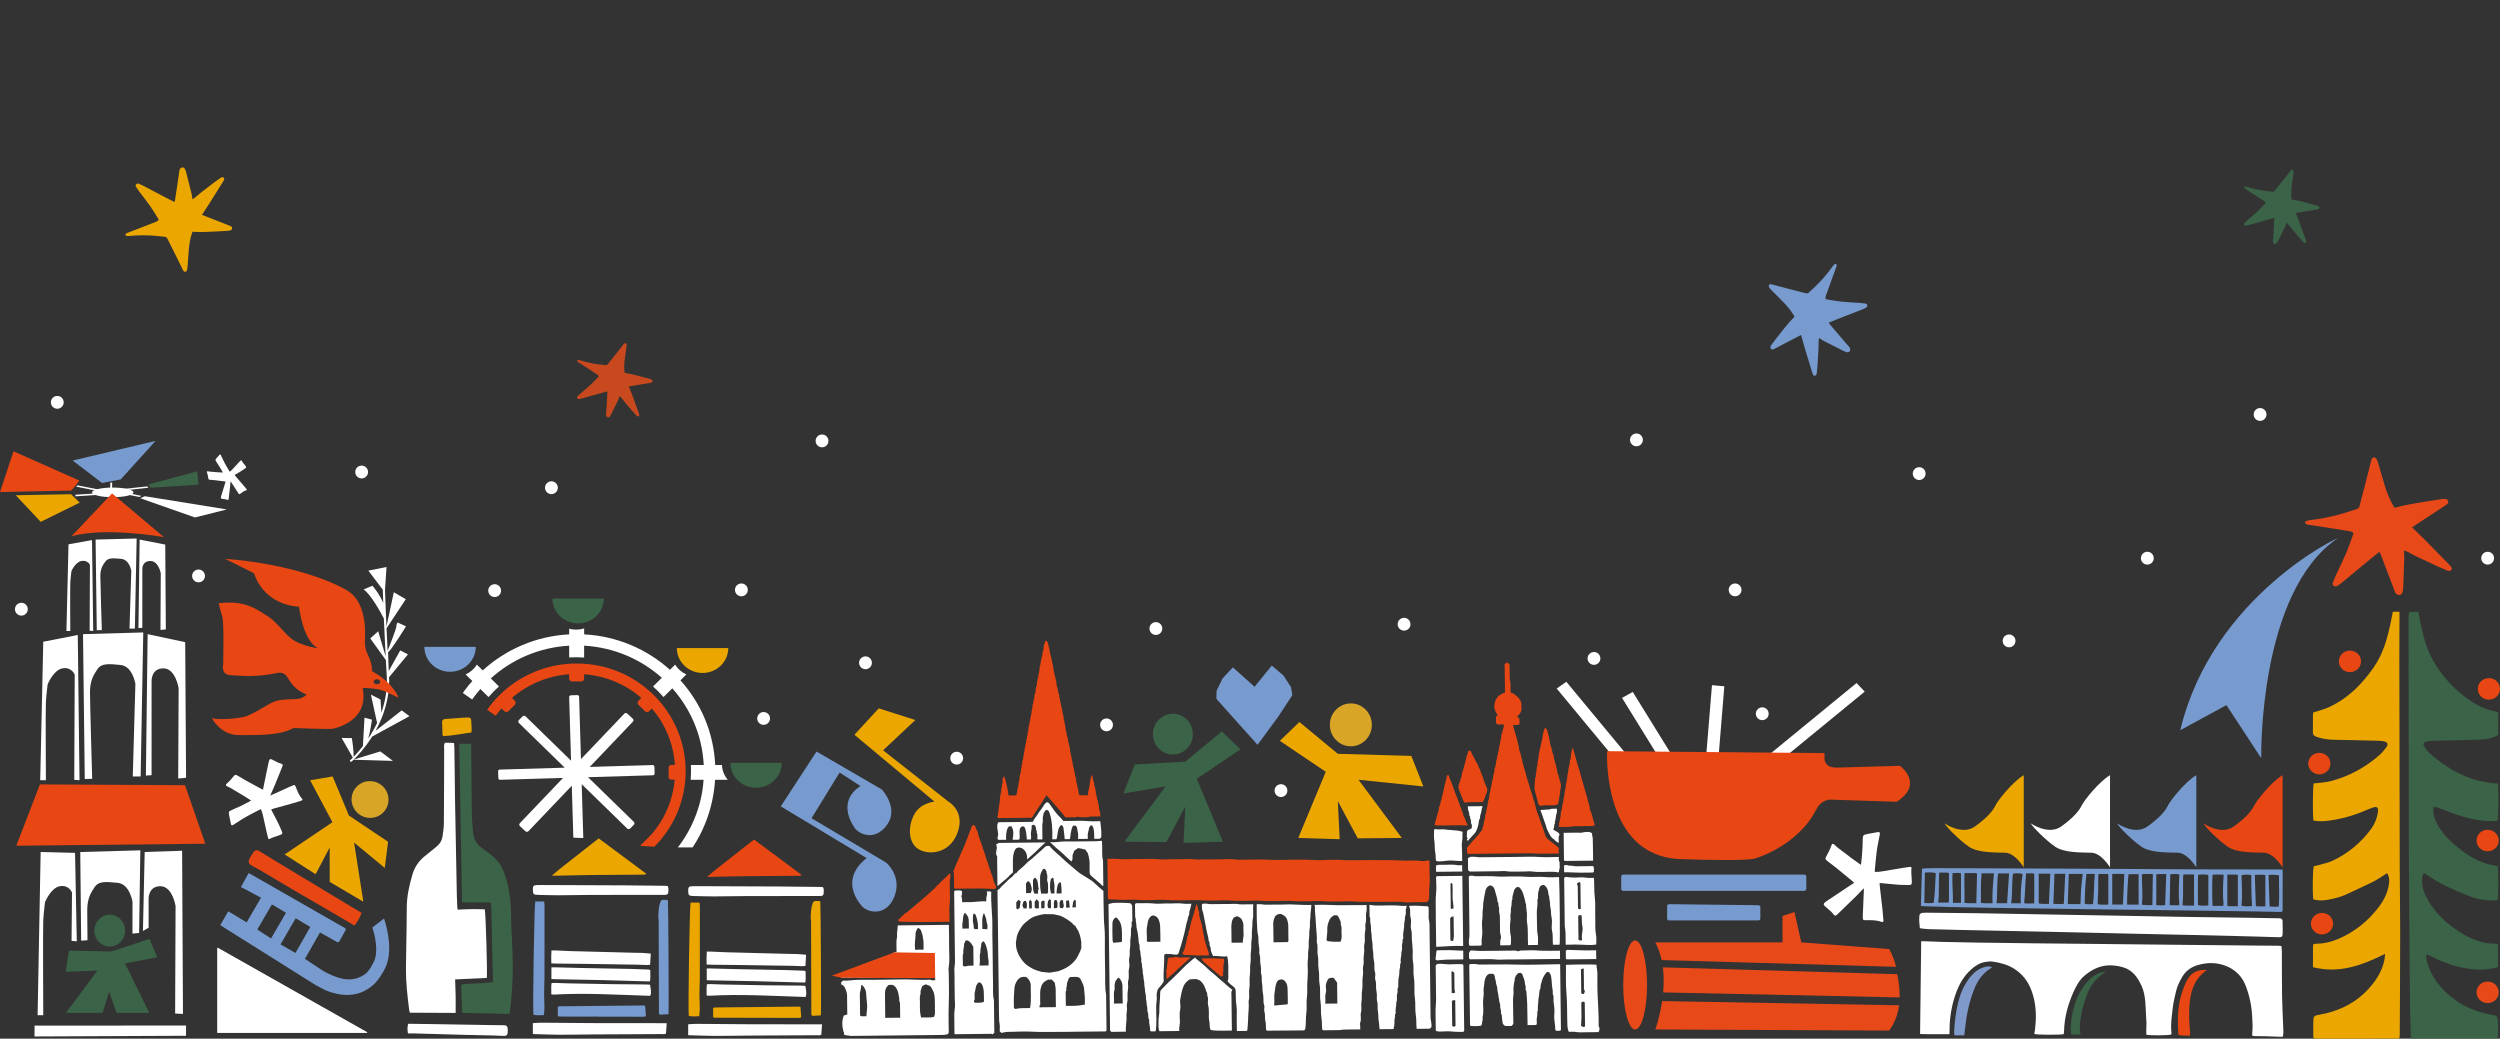 <?xml version="1.0" encoding="UTF-8"?> <svg xmlns="http://www.w3.org/2000/svg" xmlns:xlink="http://www.w3.org/1999/xlink" id="Calque_1" data-name="Calque 1" viewBox="0 0 1879.24 780.78"><rect x="0" y="0" width="1879.24" height="780.78" fill="#333333" stroke="none"/><defs><style> .cls-1 { fill: none; } .cls-2 { fill: #e84713; } .cls-3 { fill: #3a6347; } .cls-4 { fill: #8099cb; } .cls-5 { fill: #779bcf; } .cls-6 { fill: #fff; } .cls-7 { fill: #eba700; } .cls-8 { fill: #e84919; } .cls-9 { fill: #d9a527; } .cls-10 { clip-path: url(#clippath); } .cls-11 { fill: #c8491e; } </style><clipPath id="clippath"><path class="cls-1" d="M287.21,469.83v.05l55.44,47.41,41.82,28.95-16.17,36.93,14.72,21.84,6.62,22.9,48.35,2.04,21.88-1.53,28.1-4.64,1.34,3.95-8,8.07,19.24,1.18h24.07c3.73-.34,6.8-.94,8.02-1.95,4.21-3.47,57.45-15.68,57.45-15.68l1.08-95.26-72.78-63.11-49.53-23.53-181.65,32.36Z"></path></clipPath></defs><g id="DESIGN"><path class="cls-3" d="M1812.26,780.61h64.96c.19-1.03.49-1.93.5-2.82.05-3.39.12-6.78-.03-10.17-.16-3.6-.72-4.12-4.36-4.78-10.21-1.86-19.81-5.23-28.09-11.4-9.88-7.37-17.59-16.34-20.77-28.33-.48-1.82-.99-3.64-.27-5.75,1.92.88,3.71,1.64,5.43,2.51,8.16,4.11,16.78,6.94,25.85,8.34,7.41,1.15,14.79.87,22.24-1.22v-17.13c-.65-.2-1.17-.51-1.68-.5-9.96.15-18.7-3.4-26.78-8.55-9.97-6.34-18.5-14.13-24.27-24.38-2.71-4.81-4.61-9.88-4.37-15.49.07-1.6.06-3.24,1.57-4.58,1.11.66,2.21,1.23,3.21,1.94,9.26,6.57,19.73,10.88,30.22,15.12,6.15,2.48,12.64,3.61,19.34,3.34.82-.03,1.63-.17,2.38-.26.77-3.24.84-21.48.1-25.37-1.81-.38-3.72-.75-5.6-1.18-7.66-1.76-14.31-5.42-20.53-9.98-6.99-5.13-13.26-10.86-17.94-18.11-2.03-3.15-3.41-6.54-4.1-10.16-.29-1.53-.05-3.15-.05-5.18,1.45.23,2.55.23,3.51.58,3.67,1.35,7.27,2.9,10.95,4.21,10.06,3.58,20.31,6.32,31.19,5.86.56-.02,1.13-.01,1.68-.07.26-.03.51-.18.76-.28.76-2.82.99-20.99.32-27.83-19.41-.95-35.56-9.33-49.88-21.52-2.62-2.23-4.99-4.74-6.18-8.03.83-1.87,2.5-2.25,4.16-2.42,1.95-.2,3.92-.21,5.89-.26,10.81-.25,21.63-.4,32.43-.78,4.63-.16,9.22-.9,13.74-3.47.04-2.6.1-5.41.12-8.22.02-2.84,0-5.68,0-8.67-.85-.33-1.57-.75-2.35-.89-9.72-1.76-17.68-6.82-25.03-12.79-9.67-7.85-17.4-17.29-23.05-28.21-3.91-7.56-5.89-15.77-7.74-23.98-.71-3.16-1.22-6.36-1.87-9.82h-6.91c-.15.94-.35,1.83-.41,2.73-.07,1.08-.02,2.17-.02,3.25.05,56.94,0,113.87.19,170.81.12,39.71.52,79.43.86,119.14.07,8.11.43,16.22.67,24.78"></path><path class="cls-7" d="M1739.11,709.64c-.18.65-.45,1.15-.45,1.66-.03,5.13-.02,10.26-.02,15.72,19.62,5.03,36.82-1.33,54.22-10.01-.23,2.07-.26,3.53-.56,4.93-1.76,8.19-6.14,15.06-11.77,21.27-8.71,9.61-19.68,15.56-32.44,18.6-1.91.45-3.85.74-5.77,1.16-2.52.55-3.28,1.12-3.37,3.47-.16,4.58-.05,9.17-.05,13.44.36.41.44.54.55.61.11.08.25.14.38.15.84.06,1.67.15,2.51.15,20.1-.02,40.19-.04,60.29-.08.24,0,.49-.21,1.03-.46.06-.61.21-1.38.22-2.16.13-26.16.31-52.33.33-78.49.01-15.72-.3-31.45-.34-47.17-.13-52.2-.21-104.4-.29-156.6-.02-11.12.07-22.23.1-33.35,0-.8,0-1.6,0-2.64h-4.99c-.59,3-1.13,5.9-1.74,8.79-2.43,11.47-5.58,22.71-12.37,32.61-8.65,12.61-19.18,23.4-33.49,30.13-3.74,1.76-7.88,2.73-12.17,4.18-.08.62-.29,1.52-.3,2.43-.04,4.07.05,8.14-.04,12.2-.04,1.89.62,2.94,2.55,3.62,3.88,1.35,7.85,2.11,11.94,2.22,10.95.3,21.91.48,32.86.75,2.1.05,4.24.1,6.27.55,2.52.55,3.22,2.22,1.71,4.25-1.7,2.3-3.58,4.57-5.76,6.45-10.54,9.06-22.57,15.62-36.24,19.17-3.09.8-6.35.97-9.54,1.4-1.08.15-2.18.2-3.18.28-.71,3.27-.83,23.45-.19,27.93,3.66.72,7.46.62,11.16.14,9.36-1.23,18.41-3.65,27.07-7.35,2.18-.93,4.38-1.85,6.63-2.61,2.81-.94,4.02-.02,3.67,2.9-.63,5.22-2.68,9.99-5.88,14.19-7.45,9.77-16.79,17.5-28.08,22.85-3.6,1.71-7.7,2.45-11.58,3.6-.92.27-1.88.42-2.75.61-.77,3.09-.99,17.6-.42,24.82,2.74,1.02,6.74,1.19,11.09.4,5.12-.92,10.11-2.23,14.8-4.5,6.52-3.16,13.19-6.03,19.64-9.31,3.43-1.74,6.55-4.05,9.99-6.22,1.83,2.79,1.83,5.56,1.41,8.39-.93,6.33-3.73,11.94-7.57,17.02-8.03,10.6-18.15,18.81-30.67,24.12-5.05,2.14-10.33,3.48-15.9,3.51-.81,0-1.62.18-2.51.29"></path><path class="cls-2" d="M1870.87,509.73c-4.61.01-8.33,3.65-8.32,8.12.01,4.47,3.76,8.09,8.36,8.07,4.61-.01,8.33-3.65,8.32-8.12-.01-4.47-3.76-8.09-8.36-8.07"></path><path class="cls-2" d="M1766.42,489.07c-4.61.01-8.33,3.65-8.32,8.12.01,4.47,3.76,8.09,8.36,8.07s8.33-3.65,8.32-8.12c-.01-4.47-3.76-8.09-8.36-8.07"></path><path class="cls-2" d="M1743.41,565.9c-4.61.01-8.33,3.65-8.32,8.12.01,4.47,3.76,8.09,8.36,8.07,4.61-.01,8.33-3.65,8.32-8.12-.01-4.47-3.76-8.09-8.36-8.07"></path><path class="cls-2" d="M1869.93,623.73c-4.61.01-8.33,3.65-8.32,8.12.01,4.47,3.76,8.09,8.36,8.07,4.61-.01,8.33-3.65,8.32-8.12-.01-4.47-3.76-8.09-8.36-8.07"></path><path class="cls-2" d="M1745.43,686.23c-4.61.01-8.33,3.65-8.32,8.12.01,4.47,3.76,8.09,8.36,8.07,4.61-.01,8.33-3.65,8.32-8.12-.01-4.47-3.76-8.09-8.36-8.07"></path><path class="cls-8" d="M1869.93,737.82c-4.61.01-8.33,3.65-8.32,8.12.01,4.47,3.76,8.09,8.36,8.07,4.61-.01,8.33-3.65,8.32-8.12-.01-4.47-3.76-8.09-8.36-8.07"></path><path class="cls-2" d="M832.8,675.52c.28.23.48.38.67.54,5.89-.05,8.67.68,14.57.28,5.03-.35,10,.48,15.02.31,4.98-.17,10.01-.45,14.96-.09,3.96.29,7.88.17,11.82.2,3.92.03,7.87-.34,11.75-.04,3.86.3,7.7.25,11.55.23,3.92-.01,7.88-.38,11.75-.04,3.87.34,7.71.2,11.56.22,3.83.01,7.7-.38,11.48-.03,3.87.35,7.71.2,11.56.22,3.92.01,7.88-.36,11.75-.04,3.96.33,7.88.23,11.82.22,4.01,0,8.06-.39,12.02-.03,3.79.34,7.53.19,11.29.21,3.74.02,7.52-.37,11.22-.04,6.54.57,29.38.12,35.9.24,3.1.79,6.27.29,9.41.32,3.2.04,6.41-.05,9.59-.09.39-.33.77-.65,1.1-.93,1-1.67.79-3.41.68-5.11-.24-3.79.71-7.53.46-11.33-.24-3.75-.14-7.52-.18-11.28,0-.73-.02-1.46-.03-2.1-.32-.28-.57-.5-.88-.77-1.96.75-4.11.81-6.13.54-4.93-.66-9.88.14-14.75-.31-3.16-.29-6.28-.21-9.42-.24-3.21-.02-22.75-.13-25.95.04-5.29.29-10.53-.51-15.82-.32-5.25.18-10.55.49-15.76.1-5.12-.38-10.2-.11-15.3-.15-5.17-.04-10.37.42-15.5.08-8.32-.55-16.61.02-24.92-.09-4.89-.85-9.83-.21-14.75-.26-4.9-.05-9.8.09-14.7.14-2.43.02-4.8-.57-7.27-.39-2.48.18-4.99.09-7.48.12-2.41.03-4.81.05-7.22.08-2.49.03-5.05.36-7.47.01-3.96-.56-7.89-.18-11.83-.22-3.92-.04-7.85-.06-11.76.14-5.39.28-7.62-.52-12.99-.3-.7.03-1.4.02-2.19.03.12,10.01.24,19.94.37,29.96"></path><path class="cls-6" d="M808.67,676.92c.02,1.75.04,3.43.06,5.12-.87.01-1.65.02-2.69.03.24-1.45.47-2.83.71-4.3.34-.43.74-.94,1.15-1.47.28.23.47.38.76.61M775.63,682.83c-.83,0-1.42.02-2.05.02-.02-1.89-.04-3.7-.07-5.51.1.07.19.15.29.22.16-.36.31-.71.61-1.39.46.74.67,1.06.87,1.38.1-.08.19-.16.29-.23.02,1.81.04,3.62.07,5.5M801.43,682.03c-.02-1.61-.04-3.14-.06-4.86.64-.14,1.25-.26,2.13-.45.23,1.89.44,3.57.67,5.42-.59,0-.93-.04-1.25.03-.34.07-.64.23-.91.34-.24-.19-.37-.3-.59-.48M785.22,682.19c-.17.15-.42.36-.66.56-.6,0-1.19.01-1.86.02-.02-1.57-.04-3.08-.06-4.56.23-.38.45-.74.67-1.1.58,0,1.18-.01,1.84-.02.02,1.71.04,3.38.06,5.1M792.16,682.64c.42-2.13-.65-4.25.76-6.1.52,0,.86,0,1.18-.01,1.35,1.8.57,3.75.83,5.42-.76.93-1.64.79-2.78.69M771.13,677.24c.9,1.73.99,2.63.59,5.65-.78,0-1.56.02-2.46.03,0-.34.13-.71-.03-.89-1.24-1.36-.27-2.73.01-4.07.13-.59.86-.87,1.89-.73M799.1,677.06c.18.99.06,2.02.51,3.07.3.7-.35,1.69-.56,2.49-.71,0-1.23.01-1.74.02-.28-.22-.53-.43-.79-.64-.01-.95.02-1.9-.05-2.85-.07-.98.27-1.8,1.09-2.49.16-.13.44-.18.66-.26.3.23.55.43.86.66M789.95,676.66c.03,2.08.05,4.05.07,6.04-.69,0-1.29.01-1.85.02-1.32-1.78-.54-3.7-.37-5.24.33-.53.65-1.05,1-1.63.55.39.81.57,1.15.81M767.2,677.56c-.22,1.55-.45,3.16-.7,4.9-.46.32-1.03.73-1.65,1.17-.34-.34-.57-.56-.89-.88-.02-1.38-.04-2.89-.05-4.43.57-.65,1.15-1.32,1.71-1.97.56.43,1.01.77,1.58,1.21M778.67,682.83c-.36-.24-.63-.43-.85-.57-.02-1.54-.04-3.01-.05-4.47.47-.56.94-1.12,1.53-1.83.56.63.97,1.1,1.58,1.81.02,1.36.04,3.18.06,5.04-.85,0-1.63.02-2.27.03M794.19,671.62c.19-1.87.14-3.62.61-5.26.32-1.12.47-2.5,2.28-3.38.14.34.3.7.45,1.06.29,2.35.6,4.95.36,7.54-1.26.01-2.33.03-3.7.04M774.78,671.32c-1.18.01-2.31.03-3.48.04-.03-2.48-.06-4.89-.09-7.13.63-.88.8-2.06,2.16-1.69,1.47,1.21,1.48,2.74,1.94,4.1.52,1.52.24,3.09-.54,4.67M791.98,660.35c-.21,1.88.82,3.65.65,5.55-.17,1.88,0,3.78.03,5.7-.96.01-1.74.02-2.61.03-1.04-3.63-.91-7.24-.18-10.64.52-.53.9-.92,1.28-1.31.32.26.57.46.83.67M777.89,671.76c-.2-.16-.5-.29-.56-.47-.29-.86-.68-1.73-.73-2.6-.12-2.19-.12-4.4-.1-6.59.01-1.02.46-1.89,1.83-2.36.3.41.58.74.81,1.1,1.53,2.29.82,4.95,1.7,7.35-.93,1.08-.28,2.36-.6,3.56-.82,0-1.59.02-2.36.03M782.69,671.75c-.28-1.62-.68-3.09-.75-4.56-.14-2.73-.11-5.46-.12-8.19,0-.48.22-.96.28-1.45.2-1.62,1.22-2.98,2-4.35,1.67-.48,1.76.81,2.48,1.53-.05.83.26,1.7.49,2.59.31,1.2.26,2.51.08,3.75-.18,1.27.64,2.36.63,3.58-.01,2.14.04,4.27.07,6.38-.28.24-.53.45-.79.67-1.42.02-2.84.03-4.36.05M815.5,755.13c-.97.3-5.06.82-6.08.87-2.72.15-5.46.1-8.24.13-.04-3.41-.08-6.64-.12-9.88,0-.29-.16-.7.01-.87.86-.84.33-1.81.48-2.71.15-.9.55-1.81.45-2.69-.16-1.49,1-2.65,1.17-4.05.07-.53.85-1,1.33-1.53.62,0,1.33-.01,2.01-.02,3.24-.29,5.16.12,5.92,1.95.57,1.37,1.84,3.67,2.18,5.11.34,1.42.54,5.03.72,6.45.3,2.33.13,4.7.16,7.24M781.41,757.19c.04-.78-.15-1.37.44-2,.34-.36.05-1.14.04-1.72,0-.66-.06-1.33-.02-1.99.19-2.73-.3-5.45.34-8.22.78-3.37,1.84-5.1,5.39-6.73.07-.03.13-.1.21-.17.86,0,1.75-.02,2.8-.03.72.76,1.51,1.58,2.24,2.36.49,2.68.84,4.34.72,8.01.04,3.44.08,6.88.13,10.36-4.14.05-8.11.09-12.29.14M762.15,757.67c-.03-2.38-.13-4.73-.07-7.09.06-2.37.35-4.74.41-7.11.06-2.28.8-4.39,2.11-6.35,1.13-1.69,2.7-2.97,5.33-2.79.44.03.88,0,1.3-.01,2.48,1.8,3.62,4.04,3.57,6.75-.1,5.52.58,11.06-.53,16.68-3.75.11-7.6-.17-11.17.69-.4-.32-.59-.47-.95-.77M787.09,687.19c2.54.02,4.54-.18,6.49.38,1.32.38,2.79.51,4.01,1.05,3.21,1.41,6.02,3.28,8.54,5.47.53.46.6,1.21,1.61,1.48.58.15.91,1.09,1.26,1.7.56.98,1.3,1.87,1.74,2.94.46,1.12.87,2.21,1.16,3.37.38,1.5.67,2.74.88,4.27.08.58.1,1.19.01,1.77-.09.61.07,1.47.08,2.08,0,2.21-1.38,4.23-2.29,6.23-1.79,3.95-4.91,7.11-9.09,9.51-1.63.94-3.37,1.69-5.24,2.35-2.01.7-4.1.7-6.11,1.18-2.3.54-4.63-.44-6.99-.33-.14,0-.29-.13-.44-.17-2.29-.6-4.51-1.29-6.57-2.37-2.62-1.37-5.07-3.02-6.79-5.05-3.46-4.06-5.63-8.62-5.7-13.75-.02-1.38.4-2.69.49-4.03.08-1.14.5-2.19.86-3.25.61-1.79,1.67-3.41,2.7-5.06,1.53-2.46,3.94-4.22,6.28-6.03,1.25-.97,2.85-1.78,4.46-2.25,2.95-.87,5.93-1.85,8.63-1.49M751.51,775.3c.65.57,1.08.94,1.31,1.14,1.46-.28,2.75-.71,4.06-.74,6.68-.14,13.4-.53,20.04-.15,5.66.33,11.27.08,16.91.12,5.61.04,11.23-.1,16.84-.16,5.7-.06,14.51-.13,20.28-.19.22-.17.47-.37.83-.65,0-.42-.01-.92-.02-1.43-.1-8.56-.21-17.12-.31-25.68-1.08-5.59-.56-11.24-.72-16.86-.16-5.68-.16-11.36-.23-17.05-.07-5.68.25-11.39-.33-17.04-.46-4.45-.39-8.89-.55-13.33-.16-4.5-.13-9-.19-13.56-2.12-1.86-4.41-3.67-6.41-5.68-3.3-3.3-10.11-6.26-13.58-9.41-2.61-2.37-5.48-4.52-8.08-6.89-3.05-2.78-5.98-5.64-9.17-8.31-1.24-1.04-2.2-2.32-3.35-3.56-.71,0-1.49.02-2.25.02-1.97,1.24-3.31,3.02-5.12,4.44-1.83,1.43-3.4,3.09-5.13,4.61-1.84,1.61-4.02,3.01-5.54,4.81-2.02,2.39-5.1,3.97-6.8,6.56-1.8.28-1.97,1.87-3.13,2.69-1.22.86-2.3,1.86-3.38,2.84-.92.85-1.75,1.77-2.63,2.65-.88.88-1.98,1.57-2.67,2.64-.52.81-1.56,1.4-2.38,2.09.35,29,.71,58,1.06,87.01.03,2.14-.03,4.28.1,6.42.13,2.17-.11,4.33.35,6.52.43,2.06.14,4.22.16,6.11"></path><path class="cls-6" d="M690.23,697.5c1.95.92,2.4,2.43,2.67,3.82.16.84.7,1.59.68,2.45-.02.92.34,1.82.46,2.7.31,2.46.16,4.95.19,7.37-2.28.03-4.3.05-6.36.07-.03-.28-.05-.49-.07-.7-.45-3.94.43-7.84.46-11.77,0-1.17.85-2.34,1.35-3.5.07-.17.37-.27.62-.44M646.53,763.35c-.02-1.4-.03-2.81-.05-4.21-.03-2.43-.12-4.87-.07-7.3.05-2.45-.4-4.91.39-7.36.41-1.27.41-2.63.62-4.14.51.23.89.29,1.06.49,1.4,1.58,2.4,3.45,2.54,5.28.23,3.03.43,6.07.77,9.1.33,2.9-.51,5.75-.5,8.69-1.37.02-2.68.03-4.02.04-.17-.14-.36-.29-.74-.6M692.38,764.87c-.28-1.53-.68-2.92-.77-4.32-.14-2.2-.15-4.42-.09-6.63.06-2.23-.44-4.47.4-6.68.23-.6-.05-1.32.03-1.98.08-.61.31-1.21.5-1.81.19-.6.41-1.19.73-2.12.64-.37,1.6-.91,2.49-1.43,1.13.39,2.08.65,2.93,1.04.52.24,1.04.64,1.28,1.08.81,1.49,1.7,2.98,2.17,4.55.47,1.58.55,3.25.63,4.88.12,2.5.1,5.01.11,7.52,0,1.78.31,3.58-.77,5.46-3.12.71-6.44.22-9.64.43M665.43,765.13c-.08-6.37-.2-12.55-.2-18.74,0-2.28.78-4.41,2.8-6.04.96-.01,1.85-.02,2.78-.03.72.45,1.69.8,2.16,1.41,1.14,1.5,1.95,3.2,2.31,4.92.24,1.17.49,2.36.64,3.55.15,1.2-.16,2.44.6,3.56.05,3.73.09,7.47.14,11.24-3.8.04-7.42.08-11.23.12M632.38,732.93c-.16.32-.29.57-.49.96.16.26.4.66.64,1.05,1.8-.02,3.67-.34,5.34,0,3.44-.18,5.79-.41,8.97-.06,3.06-.34,5.74-.11,8.78-.19,3.12-.08,9.12-.35,12.19-.05,5.2.5,10.38.19,15.56.2,5.17,0,10.34-.14,15.5-.13,1.34,0,2.67.33,4.1.52,0,.43.01.93.02,1.6-1.1-.17-2.29.51-3.41-.35-.19-.15-.69-.04-1.04-.02-7.06.39-14.1-.42-21.17-.24-9.97.25-22.8.34-32.77.32-3.7,0-7.29.94-10.86.57-.54.44-.99.8-1.41,1.14,0,.62.02,1.21.02,1.8,1.92.52,2.59,2.01,3.15,3.29.68,1.54,1.22,3.19,1.23,4.91.03,4.79.11,9.58.17,14.36-.83.23-1.61.46-2.6.74-.34,1.23-.89,2.56-1.04,3.91-.18,1.61-.06,3.24.04,4.86.04.68.4,1.34.52,2.03.11.62,0,1.22.51,1.84.33.4.08,1.14.08,1.7.88.34,1.67.67,2.68.65.9-.02,1.82.37,2.72.36,22.1-.22,47.03-.46,69.13-.74,1.16-.01,2.32-.35,3.52-.54.2-.32.42-.69.72-1.19-.06-4.71-.19-9.58-.16-14.45.03-4.88.29-9.77.32-14.65.03-4.87-.1-9.74-.16-14.61-.02-1.99-.35-4.02-.01-5.97.86-4.89.21-9.77.27-14.66.06-4.94-.09-9.88-.15-14.83,0-.59-.01-1.17-.02-1.86-12.81.14-25.59.28-38.46.43.06,2.9-.86,5.74-.48,8.64-.95,3.82-.22,7.68-.44,11.59-.66,0-1.26.01-1.5.02-1.73.87-3.08,1.73-4.59,2.29-4.61,1.73-11.71,4-16.17,5.94-4.03,1.76-8.09,3.49-11.95,5.48-2.34,1.21-4.85,2.1-7.28,3.33"></path><path class="cls-2" d="M821.01,582.73c-.39.68-.94,1.33-1.12,2.05-.3,1.17-.34,2.39-.53,3.58-.13.83-.36,1.65-.49,2.48-.13.83-.07,1.63-.42,2.5-.54,1.38-.45,2.93-.64,4.46-1.02.01-5.07.02-6.05.03-.23-.18-.66-.36-.71-.6-.26-1.18-.39-2.38-.62-3.57-.14-.75-.41-1.49-.54-2.25-.13-.76-.16-1.49-.48-2.27-.53-1.32-.45-2.8-.69-4.21-.1-.61-.4-1.2-.54-1.81-.6-2.61-.83-5.27-1.66-7.85-.34-1.07-.19-2.22-.56-3.35-.58-1.74-.55-3.6-1.15-5.37-.45-1.35-.42-2.82-.65-4.22-.14-.83-.27-1.67-.57-2.46-.85-2.27-.65-4.71-1.62-6.97-.41-.97-.06-2.06-.53-3.14-.57-1.3-.45-2.8-.69-4.21-.12-.68-.36-1.35-.55-2.02-.17-.61.34-1.32-.41-1.86-.15-.11-.15-.4-.15-.6.11-2.58-1.03-5.02-1.28-7.58-.17-1.78-1.11-3.52-1.03-5.38-.85-.87-.13-2.09-.68-2.86-.68-.95-.1-1.89-.49-2.73-.93-2.04-.78-4.25-1.59-6.32-.52-1.32-.42-2.81-.66-4.22-.12-.68-.41-1.34-.53-2.03-.12-.69-.06-1.35-.5-2.05-.48-.76-.11-1.74-.54-2.69-.59-1.29-.46-2.8-.7-4.2-.13-.76-.39-1.49-.55-2.25-.25-1.18-.41-2.4-.7-3.55-.26-1.04-.56-2.17-.86-3.21-.36-1.27-.33-2.68-.74-3.98-.64-2.07-.58-4.29-1.86-6.26-.4,0-.82,0-1.13.01-.42,1.26-.82,2.45-1.19,3.65-.09.27-.1.57-.09.85.04,1.56-.28,3.07-.97,4.53-.09.19,0,.43-.05.65-.18.82.34,1.66-.43,2.52-.49.55-.08,1.44-.46,2.25-.42.91-.38,2.07-.54,3.11-.19,1.26-.87,2.47-.61,3.8.11.57-.32,1.2-.46,1.81-.14.61.33,1.32-.46,1.84-.13.09,0,.42-.05.63-.18.82.34,1.66-.43,2.52-.49.55.32,1.54-.55,2.24-.22.18-.02.71-.02,1.08-.03,1.41-.4,2.77-.91,4.11-.1.27-.1.57-.1.85.04,1.56-.29,3.07-.96,4.53-.12.26-.03.58-.04.87-.03.84.08,1.66-.45,2.5-.44.71-.05,1.6-.43,2.49-.42.99-.48,2.22-.56,3.33-.11,1.43-.96,2.79-.55,4.25-1.06.83.02,2.13-.97,3-.18.16-.04.56-.05.85-.03.85.08,1.66-.45,2.5-.44.71-.05,1.6-.43,2.49-.42.99-.48,2.21-.56,3.33-.11,1.43-.96,2.79-.55,4.25-1.06.83.02,2.12-.97,3-.18.16-.04.56-.06.85-.03.85.08,1.66-.45,2.5-.46.71-.03,1.6-.42,2.5-.43.98-.48,2.21-.56,3.33-.11,1.43-.95,2.79-.55,4.24-1.06.83.02,2.12-.97,3-.18.16-.05.56-.06.85-.03.85.08,1.66-.45,2.5-.45.71.42,1.71-.52,2.48-.22.18-.02.71-.02,1.08,0,1.41-.41,2.77-.91,4.11-.07.2-.11.42-.1.63.16,2.44-1.11,4.74-.99,7.17-.7.83-.22,1.86-.58,2.68-.37.85-.33,1.66-.45,2.5-.09.6-.41,1.18-.68,1.89-1.76.02-3.67.04-5.63.06-.65-4.91-1.75-9.71-3.21-14.56-.44.56-.84,1.08-1.29,1.66,0,.67.02,1.4.02,2.13,0,.92,0,1.81-.46,2.71-.41.82.47,1.87-.52,2.7-.18.15.03.58-.02.86-.16.9.27,1.79-.42,2.74-.52.71.31,1.83-.55,2.68-.17.17,0,.57-.02.87-.15,1.79-.02,3.63-.56,5.34-.41,1.31-.26,2.55-.41,3.82-.09.76-.33,1.5-.49,2.26-.16.75.34,1.55-.45,2.3-.23.22.29.99.45,1.47,8.64-.1,17.01-.19,25.51-.28,3.41-5.65,7.44-11.1,10.91-16.9,4.76,5.51,9.82,10.82,14.29,16.63,1.42-.02,3.02.03,4.61-.07,1.53-.1,3.16.38,4.59-.48,1.64.79,6.51.28,8.22.37.66-.74,1.62-.41,2.45-.44,2.04-.07,4.08-.06,6.37-.09-.21-1.36.08-2.63-.53-4-.57-1.3-.44-2.8-.68-4.21-.11-.68-.37-1.35-.55-2.03-.16-.61.1-1.21-.4-1.87-.61-.8-.14-1.87-.63-2.88-.61-1.27-.4-2.8-.72-4.2-.26-1.15-.37-2.34-.92-3.45-.09-.19-.16-.4-.16-.61,0-1.71-.48-3.32-1.09-4.95-.3-.8-.07-1.74-.08-2.61-.14-.06-.28-.12-.42-.18"></path><path class="cls-2" d="M1114.18,623.78c-3.42,4.71-7.75,8.89-11.45,13.36.02,1.42.03,2.74.05,4.1.24.18.5.38.85.64,7.73-.09,15.57-.17,23.4-.26,7.58-.08,15.15-.2,22.73-.23,2.16,0,4.31.29,6.47.33,2.31.05,4.63-.03,6.95-.06,2.23-.02,4.46-.05,6.69-.07.6,0,1.2-.01,1.86-.02-.02-1.45-.03-2.77-.05-4.25-2.28-1.84-4.61-3.86-7.13-5.71-1.47-1.08-2.54-2.35-3-3.84-.87-2.87-1.88-5.72-2.97-8.52-1.12-2.87-1.82-5.83-3.04-8.69-.65-1.52-1.09-3.2-1.39-4.87-.35-1.96-1.14-3.88-1.75-5.82-.52-1.67-.85-3.37-1.5-5.01-1.11-2.81-1.59-5.77-2.68-8.6-.57-1.49-.9-3.1-1.27-4.68-.28-1.22-.71-2.41-1.1-3.61-.4-1.2-.51-2.44-1.02-3.64-.35-.82-.35-1.77-.61-2.67-.75-2.63-1.08-5.33-2.21-7.89-.4-.91.25-2.02-.65-2.88.07-1.93-.95-3.7-1.19-5.59-.2-1.56-.92-3.07-1.36-4.61-.52-1.82-.99-3.66-1.48-5.46,1.56-.76,3.48.37,4.9-.94-.01-.89-.08-1.84-.02-2.79.07-1.19-.33-2.13-1.92-2.66,1.63-1.48,2.62-3.07,3.42-4.75-.02-1.32-.09-2.65-.04-3.97.12-2.72-1.32-4.87-3.47-6.77-.85-.75-1.78-1.45-2.64-2.14-.67-.16-1.29-.32-1.77-.44-.16-.32-.27-.44-.27-.57-.03-1.11-.14-2.22-.03-3.32.3-2.92-.73-5.76-.68-8.67.05-2.87-.05-5.75-.09-8.56-.47-.58-.89-1.1-1.37-1.7-.8.37-1.52.71-2.3,1.07.09,7.19.17,14.32.26,21.6-2.58.84-4.83,2.03-6.2,4.13-1.32,2.03-1.75,4.17-1.85,6.47-.1,2.4,1.44,4.25,2.45,6.4-.43.39-.83.75-1.2,1.1.02,1.64.04,3.26.06,4.87.4.32.78.63,1.26,1.02,1.39-.02,2.88-.03,4.65-.05-.18,1.26.02,2.59-.62,3.53-.69,1.01-.15,2.05-.83,3.06-.65.97-.4,2.35-.61,3.54-.08.47-.48.92-.48,1.37,0,1.99-.73,3.89-1.07,5.84-.19,1.05-.14,2.22-.57,3.11-.49,1,.12,2.18-.91,3.01.27,1.16-.18,2.27-.51,3.36-.63,2.09-.22,4.34-1.48,6.35-.18.29-.02.73-.01,1.1.02,1.42-.58,2.75-.86,4.12-.23,1.17-.48,2.36-.61,3.55-.13,1.13-.94,2.18-.53,3.36-1.14.8.11,2.17-1.03,2.97.16,1.15-.23,2.25-.46,3.37-.25,1.25-.76,2.49-.56,3.81.06.43-.33.91-.48,1.37-.58,1.84-.44,3.8-1.05,5.61-.66,1.95-.35,4.05-1.48,5.9.48,2.25-1.1,4.28-1.04,6.51.02.72-.66,1.45-.45,2.26-.99.62-.28,1.51-.66,2.18"></path><path class="cls-6" d="M732.81,698.44c-.25-.21-.51-.41-.78-.63-.15-1.31-.12-2.63-.51-3.98-.45-1.53-.07-3.21-.18-4.82-.06-.81.23-1.52.54-2.24.04-.1.21-.15.24-.17.49.34.96.67,1.06.74,1.02,2.03,1.22,3.84,1.65,5.6.46,1.88.21,3.66.33,5.48-.91.01-1.62.02-2.33.03M738.4,698.28c.21-3.96-.76-7.98,1.19-12.02.76,1.39,1.03,2.75,1.55,4,.56,1.36.23,2.75.86,4.11.59,1.27.16,2.87.17,4.16-1.29-.09-2.43-.16-3.78-.25M728.26,697.97c-1.77.02-3.25.04-4.81.05,0-.43.04-.8-.02-1.15-.4-2.17.53-4.28.46-6.43-.05-1.53.56-2.92,1.27-4.43,1.71,1.54,2.8,3.19,2.98,5.09.21,2.25.1,4.53.13,6.86M732.14,753.14c-.09-1.04.77-1.98.53-3.1-.19-.93-.04-1.91-.08-2.86-.03-.85.25-1.65.44-2.48.2-.88.32-1.79.52-2.69.33-1.51,1.09-2.72,2.3-3.65,1.42.24,2.11,1.19,2.46,1.97.67,1.47,1.05,3.09,1.16,4.67.2,2.7.11,5.42.15,8.08-2.2.89-4.46.68-6.7.7-.25-.21-.51-.41-.79-.64M736.25,725.8c.13-1.04.26-1.93.34-2.83.21-2.37-.58-4.78.45-7.12-.41-1.89.51-3.7.53-5.57,0-.95.23-2.08,1.64-2.78.37.4.74.69.94,1.04,1.21,2.14,1.74,4.46,2.19,6.76.36,1.83.04,3.7.57,5.57.43,1.53.12,3.2.14,4.86-2.34.03-4.54.05-6.79.08M723.73,725.72c.39-3.17-.66-6.45.48-9.68-.44-1.96.54-3.84.46-5.78-.05-1.23.89-2.2,1.16-3.32.65,0,1.18-.01,1.62-.02,2.14,1.16,3.13,2.96,4.19,4.86.05,4.5.11,9.14.16,13.78,0,.06-.04.14-.08.19-.05.06-.12.11-.17.16-1.25.01-2.55-.14-3.73.09-1.16.23-2.24.61-3.36.32-.26-.21-.46-.37-.73-.59M745.11,670.67c-.35-.28-.6-.49-.79-.64-.85,0-1.63.02-2.49.03.01,1.09.32,2.19-.03,3.12-.54,1.41-.3,2.83-.47,4.4-4.55-.39-8.93.71-13.42.55-1.5-.05-3.01.02-4.63.04-.23-1.44.15-2.91-.61-4.25-.16-.28.3-.77.34-1.18.09-.93.1-1.87.14-2.81-1.62-1.19-3.48-.27-5.09-.59-.31.26-.56.47-.83.71.22,17.61.44,35.24.63,52.88.02,2.3-.65,4.58-.47,6.91.19,2.35.09,4.72.12,7.08.03,2.36.06,4.72.09,7.08.03,2.36.06,4.72.09,7.08.03,2.36.42,4.77,0,7.07-.59,3.21-.26,6.39-.31,9.57-.05,3.17.06,6.34.1,9.7.8,0,1.57-.02,2.34-.03,8.11-.09,16.22-.18,24.33-.26.67,0,1.44-.23,1.95.43.41-.39.82-.78,1.32-1.25-.1-8.05-.2-16.24-.3-24.43-1.11-4.55-.51-9.17-.68-13.76-.17-4.65-.14-9.3-.19-13.95-.06-4.58-.11-9.15-.17-13.73-.06-4.65-.24-9.3-.14-13.95.19-8.66-1.23-17.27-.82-25.85"></path><path class="cls-6" d="M957.78,755.86c.41-3.63-.27-6.93.4-10.28.48-2.4.42-4.83,1.53-7.2.64-1.37,1.67-1.97,3.05-2.15,1.53-.19,2.63.6,3.49,1.7,1.13,1.46,1.48,3.13,1.58,4.74.23,3.95.16,7.92.21,11.83-.25.21-.42.49-.63.51-3.08.29-6.17.55-9.62.85M957.3,708.3c0-.46-.01-.89-.02-1.31-.05-4.34-.06-8.68-.19-13.01-.03-1.02.36-1.94.5-2.91.07-.45.34-.78.49-1.16.18-.46.14-.92.62-1.35,1.26-1.12,2.66-1.79,4.18-1.54,2.69.94,4.08,2.47,4.71,4.46.36,1.14.66,2.32.75,3.49.14,1.91.08,3.82.1,5.73.03,2.33.06,4.67.08,6.85-.36.31-.55.47-.74.63-3.43.04-6.88.08-10.48.12M944.65,679.7c.07,5.48-.09,10.79.3,16.08.16,2.22.07,4.51.62,6.65.6,2.33.25,4.62.52,6.91.16,1.34.45,2.67.56,4.02.11,1.4-.31,2.89.16,4.18.73,2.02.29,4.03.53,6.03.17,1.41.46,2.82.56,4.24.11,1.4-.28,2.88.14,4.19.74,2.3.14,4.64.6,6.9.53,2.59.13,5.24.69,7.76.52,2.33.33,4.61.48,6.91.08,1.21.84,2.3.64,3.57-.18,1.16-.3,2.42.06,3.52.74,2.22.06,4.52.65,6.66.63,2.31.27,4.6.58,6.89.19.15.38.31.66.54,6.74-.07,20.95-.13,27.9-.21,1.12-.72,1.01-2,1.11-3.02.34-3.32.07-6.69.56-9.99.59-3.94-.16-7.89.43-11.76.54-3.58.09-7.12.29-10.67.16-2.89.36-5.78.41-8.67.05-2.95-.41-5.93.02-8.84.38-2.55-.09-5.1.42-7.56.59-2.84-.1-5.69.44-8.45.47-2.4-.07-4.81.44-7.12.55-2.47,0-4.94.43-7.35.38-2.09.06-4.21.49-6.23.32-1.52.27-2.98.41-4.64-.86,0-1.63-.01-2.41.03-2.8.16-12.89-.6-15.72-.41-2.75.18-5.52.09-8.28.13-2.85.03-5.7.1-8.55.07-1,0-1.99-.31-2.99-.37-.97-.06-1.95,0-3.17.02"></path><path class="cls-6" d="M1119.55,665.61c.45,0,.89-.01,1.24-.01,2.31,1,2.72,2.87,3.16,4.63.63,2.53,1.65,5,1.74,7.62,1.23,1.11.25,2.58.98,3.88.62,1.1-.11,2.66.25,3.92.71,2.52.48,5.05.56,7.57.08,2.58.03,5.17.13,7.75.03.75.42,1.49.52,2.25.1.8.33,1.71,0,2.42-.78,1.64-.25,3.27-.46,4.98,2.5-.03,4.88-.05,7.36-.08.16-.13.41-.35.7-.59-.03-2.32.35-4.74-.2-7.01-.56-2.33-.39-4.61-.47-6.91-.05-1.56.35-3.13.42-4.69.07-1.55-.33-3.15.04-4.63.46-1.81-.07-3.68.5-5.34.63-1.82-.24-3.73.89-5.43-.41-2.03.68-3.89,1.02-5.84.1-.61.42-1.19.64-1.8.55-.5,1.14-1.05,1.76-1.62.44.08.85.14,1.25.24.31.08.61.21.93.32.35.89,1.16,1.6,1.6,2.51.9,1.88,1.39,3.82,1.89,5.77.18.68.43,1.34.54,2.03.11.63-.14,1.31.56,1.81.09.07.02.28.02.43-.09,3.13.96,6.19.67,9.33-.13,1.39-.18,2.83.06,4.2,1,5.66.39,11.36.78,17.09,2.45-.03,4.83-.05,7.42-.08-.03-2.62.32-5.31-.2-7.87-.52-2.54-.39-5.05-.5-7.57-.12-2.51.03-5.02-.14-7.52-.23-3.57.88-7.1.43-10.67.75-1.6.41-3.27.5-4.91.04-.76.31-1.51.49-2.26.16-.68.31-1.36.51-2.04.44-1.45,1.58-2.23,3.34-2.33,1.96,1.17,2.66,2.81,3.18,4.67.32,1.14.09,2.36.59,3.34.55,1.09.17,2.15.51,3.16.65,1.99.17,4.07.7,5.99.4,1.45.39,2.84.45,4.26.08,2.24.84,4.4.68,6.67-.16,2.28-.39,4.64.14,6.85.8,3.34.18,6.68.65,10.08,1.62-.02,3.29-.04,4.98-.05.41-1.78.09-42.37-.43-50.83-3.17.03-6.41.37-9.53.04-5.29-.57-10.6.17-15.83-.29-3.52-.31-7-.2-10.49-.23-3.56-.03-7.17.35-10.69.04-5.47-.49-10.92-.11-16.37-.21-1.18-.02-2.29-.67-3.52-.38-.47.11-.91.31-1.41.49.01.82.02,1.55.03,2.28.17,13.8.36,27.6.48,41.4.02,2.37-.74,4.73-.41,7.13.06.46.3.91.46,1.36,2.97-.03,5.71-.06,8.43-.09.2-.17.39-.33.74-.62,0-.22.03-.57-.02-.92-.43-3.06.62-6.06.46-9.12-.16-3.02-.46-6.08-.03-9.07.37-2.55,0-5.08.41-7.57.32-1.87.14-3.75.45-5.58.47-2.78.87-5.57,1.5-8.32.34-1.49,1.06-3,2.99-3.99"></path><path class="cls-6" d="M1169.14,774.23c.24.19.49.4.82.66,1.07-.23,2.43.44,3.39-.7l-.6-49.39c-.91.01-1.78.02-2.65.03-10.34.12-20.69.58-31.01.24-9.21-.3-18.4.06-27.59-.03-2.11-.59-4.28-.37-6.37-.37-.26.22-.44.38-.71.6l.6,45.12c0,.24.12.47.31.63h0c.13.11.29.18.45.2,2.46.21,4.94.18,7.51-.16.18-.3.4-.67.68-1.12.02-3.37.87-2.02.47-5.52,1.05-3.83.29-7.7.35-11.56.03-1.73.34-3.43.48-5.14.14-1.69-.3-3.43.05-5.08.46-2.17.3-4.39.94-6.51.48-1.57,1.15-3.11,2.99-4.1l3.27-.04c.38.63,1.14,1.32,1.1,1.97-.07,1.19.55,2.22.71,3.35.19,1.26.26,2.58.82,3.8.12.26.22.7.26.98.19,1.54.19,3.13.65,4.61.38,1.2.22,2.44.59,3.57.37,1.13.12,2.35.59,3.34.59,1.23.3,2.41.49,3.6.16.97.39,1.94.56,2.91.16.9-.35,1.9.56,2.7.09.08,0,.29.02.43.21,2.37.24,3.5.68,5.84.27,1.42.61-.38.49,1.08.48.34.94.68,1.51,1.08l4.78-.05c.36-.46.76-.98,1.23-1.58-.09-7.52-.22-10.67-.25-18.26,0-1.64.36-3.27.43-4.91.07-1.69-.27-3.42.05-5.08.2-1.05.15-2.15.48-3.14.34-.99.19-2,.48-2.93.47-1.48,1.09-2.99,2.94-3.96l1.47-.02c1.35.64,1.46,1.97,1.86,3.02.57,1.51,1.23,3.05,1.21,4.69,0,1.07.77,2.01.61,3.13-.14.97-.21,2.01.53,2.91.04.05,0,.14,0,.22.22,3.11.55,6.22.62,9.33.16,6.2.18,7.94.25,14.14,0,.58.01,1.16.02,1.8l6.23-.07c.21-.17.46-.39.72-.61,0-.43.03-.88-.02-1.31-.45-4.09.69-3.69.39-7.77.85-1.9.12-3.9.54-5.79.37-1.66.05-3.34.47-4.91.66-2.47.1-5.09,1.44-7.45-.17-1.86.56-3.62,1.03-5.39.65-2.45,1.93-4.7,3.74-6.58.97-.2,1.65.02,1.99.58.47.79.98,1.63,1.12,2.48.33,1.99.55,4,.62,6,.09,2.53.99,5.01.65,7.56.97,1.49.52,3.12.57,4.68.08,2.68.86,5.3.7,8-.16,2.72-.3,5.5.16,8.18.35,2.02.37,4.01.52,6.03"></path><path class="cls-6" d="M1057.47,680.91c-1.7.02-2.96.16-4.18.02-6.78-.78-12.57-.08-19.36-.24-1.43-.03-2.85-.33-4.53-.54.04,3.06.07,5.91.11,8.77.95,1.65.17,3.47.66,5.11.7,2.3.13,4.65.63,6.9.48,2.16.1,4.37.63,6.45.61,2.39.08,4.8.59,7.12.52,2.38.09,4.81.66,7.11.6,2.4.35,4.76.48,7.14.08,1.36.82,2.61.65,4.02-.16,1.31-.35,2.74.09,3.96.79,2.23.3,4.47.55,6.69.17,1.49.46,2.97.56,4.46.11,1.54-.3,3.17.15,4.63.8,2.6.1,5.23.61,7.79.51,2.6.17,5.24.69,7.77.38,1.85.23,3.71.58,5.58,3.87-.04,6.66-.06,10.45-.1.57-2.13.8-4.25.7-6.42-.04-.89.31-1.8.46-2.7.15-.9-.39-1.87.48-2.72.17-.17.06-.58,0-.87-.43-2.47.74-4.88.45-7.35.9-1.82.29-3.72.49-5.58.1-.97.61-1.9.5-2.93-.11-.98-.2-1.97.43-2.94.26-.4,0-1.01.03-1.53.14-2.23,0-4.51.55-6.67.39-1.53.23-3,.39-4.49.1-.9.36-1.8.48-2.7.11-.91-.26-1.86.49-2.71.17-.19.05-.58,0-.87-.39-2.47.73-4.88.45-7.35.93-1.74.31-3.57.48-5.36.08-.83.35-1.65.48-2.48.13-.83-.33-1.73.5-2.49.13-.12.04-.43,0-.65-.41-2.47.33-4.91.56-7.34.16-1.71,0-3.49.47-5.12.42-1.42-.01-2.87.59-4.2.62-1.37.05-2.74.28-4.1.16-.96.42-1.91.68-3.07"></path><path class="cls-6" d="M996.18,754.46c.39-2.81-.4-5.47.44-8.16.43-1.38.1-2.93.01-4.41-.14-2.25.64-4.27,1.92-6.15,1.15-.75,2.38-.9,3.97-.68.81,1.12,1.7,2.36,2.57,3.56.06,5.26.13,10.47.19,15.74-2.98.03-5.89.07-9.11.1M1002.77,688.01c.61,0,1.32-.01,2.26-.03.52.69,1.38,1.39,1.62,2.22.37,1.27,1.36,2.4,1.21,3.81-.14,1.35.75,2.6.6,4.01-.17,1.53-.05,3.09.03,4.64.09,1.78,0,3.53-.81,5.22-1.6.02-3.2.1-4.8.04-1.62-.07-3.22-.28-4.82-.42-.26-.2-.52-.4-.93-.71.2-2.06.44-4.2.6-6.35.08-1.03-.08-2.06,0-3.09.07-.98.25-1.96.5-2.91.23-.86.64-1.69.94-2.55.59-1.65,1.88-2.86,3.61-3.86M993.89,773.85c.25.2.44.36.75.61,4.14-.05,8.4-.09,12.66-.14,1.61-.69,13.35-.36,15.21-.51,0-.69-.02-1.33-.02-1.98,0-1.18-.41-2.49.08-3.5.57-1.19.26-2.28.35-3.41.09-1.18-.3-2.42.04-3.53.83-2.75-.02-5.53.44-8.24.5-2.9-.04-5.84.48-8.67.54-2.92.1-5.8.33-8.69.12-1.57.38-3.13.45-4.69.07-1.62-.4-3.32.05-4.85.68-2.33.16-4.62.37-6.92.14-1.56.38-3.13.45-4.69.07-1.55-.36-3.16.04-4.63.74-2.76.16-5.5.37-8.25.09-1.2.39-2.39.46-3.59.07-1.25-.33-2.57.04-3.75.77-2.46.19-4.91.39-7.36.08-.98.39-1.94.47-2.92.08-.95,0-1.92-.02-2.88,0-.28,0-.55-.01-.91-3.98.04-17.77.13-21.59.09-5.27-.05-10.54-.53-15.82-.25-.61.03-1.22.02-1.95.03.22.4.51.68.5.96-.16,4.01.54,7.99.67,11.98.17,5.11,1.08,10.18.76,15.3,1.11,3.14.09,6.41.73,9.54.75,3.71.01,7.45.69,11.1.66,3.57,0,7.16.65,10.66.82,4.37,0,8.78.7,13.09.66,4.01.03,8.04.69,11.98.51,3.04.29,6.06.6,9.03"></path><path class="cls-6" d="M925.75,708.65c-.05-4.23-.11-8.28-.14-12.33-.01-1.13.2-2.25.37-3.37.19-1.25.92-2.21,1.32-3.19.92-.38,1.73-.72,2.53-1.05,1.59.51,3.05,1.34,3.64,2.56.61,1.24,1.19,2.59,1.21,4.01.03,2.21-.1,4.43.12,6.62.23,2.26-.84,4.39-.47,6.65-2.93.03-5.67.06-8.58.1M929.77,775.01c2.62-.03,5-.06,7.3-.08.27-.23.45-.38.53-.45.21-2.68.59-5.27.59-7.86,0-4.74.85-9.47.4-14.21,1.01-3.01-.05-6.12.5-9.11.64-3.43-.14-6.86.42-10.23.5-2.99-.12-5.98.42-8.9.57-3.07-.09-6.12.42-9.12.47-2.76-.07-5.54.45-8.23.56-2.92-.08-5.83.41-8.68.4-2.32-.03-4.66.45-6.9.83-3.8-.03-7.56.44-11.5-3.09.03-6,.06-8.92.1-1.9.02-3.71-.59-5.67-.42-2.03.18-4.09.08-6.14.1-1.96.02-3.92.04-5.88.07-1.96.02-3.92.09-5.88.04-.91-.02-1.81-.31-2.73-.38-.88-.06-1.77,0-2.62.01-.29.25-.54.46-.79.67,0,.81.04,1.62.02,2.43-.03,1.43.65,2.73.96,4.1.26,1.17.47,2.35.72,3.53.47,2.15.8,4.32,1.26,6.47.36,1.72.53,3.47,1.05,5.17.59,1.91.99,3.85,1.13,5.82,1.23,1.11.17,2.59.99,3.88.67,1.05.38,2.51.74,3.74.34,1.18.97,2.31,1.51,3.55,3.68-.28,7.08.8,10.64.22,1.33,5.38.64,10.72.85,16.03.04.95-.4,1.92-.57,2.65,1.09,1.78,2.72,2.8,4.18,3.92,1.38,1.05,1.91,2.23,1.94,3.78.06,3.48,0,6.96.52,10.45.52,3.49.19,7.07.23,10.62.03,2.87.07,5.74.11,8.73"></path><path class="cls-6" d="M872.26,707.89c-3.36.04-6.45.07-9.44.11-.28-.22-.47-.38-.79-.64.41-3.94-.69-8,.44-12.05.28-1.02.18-2.12.55-3.12.71-1.94,1.54-3.71,3.94-4.1,2.46.61,3.43,1.83,4.08,3.35.6,1.4.9,2.87,1,4.27.28,4.02.18,8.06.23,12.17M864.48,774.67c.41.33.6.48.77.63,1.15-.01,2.28-.03,3.42-.04,1.12-6.46.26-12.89.44-19.3.04-1.57.37-3.13.44-4.69.07-1.62-.26-3.27.04-4.86.25-1.31.43-2.71,1.63-3.87.91-.89,1.59-1.98,2.37-2.96.57-.71,1.28-1.58,1.19-2.68-.53-6.28.65-12.56.31-19.06-.01-.22.98-.55,1.64-.91,1.07.51,2.67-.03,4.01.32,1.47.38,2.86.27,4.15.34,1.53-1.04,1.36-2.5,1.83-3.73.84-2.23,1.52-4.51,2.06-6.81.34-1.43.81-2.84,1.15-4.27.31-1.28.65-2.57.93-3.86.51-2.32.87-4.69,1.69-6.94.37-1,.27-2.04.75-3.05.4-.84.77-1.84.67-2.89-.09-.85.43-1.74.65-2.62.32-1.28.62-2.57.97-4.04-1.11.01-1.98,0-2.85.03-2.79.11-5.51-.58-8.34-.39-2.83.2-5.7.1-8.55.13-2.85.03-5.76.38-8.54.02-4.49-.58-8.94-.04-13.31-.26-.28.23-.46.39-.83.71.04,3.14.08,6.44.12,9.74.83,1.35.25,2.87.65,4.22.47,1.57.15,3.19.6,4.68.7,2.3.86,4.61,1.19,6.93.21,1.49,0,3.09.59,4.44.67,1.54,0,3.07.54,4.47.52,1.35.41,2.68.54,4.03.09.9.43,1.79.53,2.69.1.88-.25,1.86.12,2.63.64,1.34.19,2.74.58,4.02.53,1.78.17,3.62.65,5.33.36,1.29.18,2.58.52,3.81.53,1.92.24,3.9.67,5.78.33,1.43.13,2.89.55,4.24.55,1.79.19,3.61.61,5.34.37,1.5.17,3.03.59,4.45.48,1.65,0,3.4.63,4.88.73,1.73-.24,3.6,1.01,5.19.04.05.02.15,0,.22-.39,2.7.96,5.3.6,7.98"></path><path class="cls-6" d="M926.45,744.11c-1.7-1.38-3.23-2.42-4.48-3.66-2.37-2.36-5.27-4.3-7.61-6.65-2.14-2.15-4.84-3.83-6.91-5.98-2.53-2.65-5.67-4.78-8.44-7.22-.24-.21-.37-.5-.63-.87-.74.56-1.19.88-1.61,1.22-3.48,2.87-6.76,5.88-9.75,9.12-1.05,1.14-2.34,2.12-3.38,3.29-1.51,1.68-3.35,3.16-5,4.76-1.9,1.86-3.79,3.73-5.59,5.65-.54.58-.89,1.28-.92,2.12-.13,3.11-.21,6.25-.52,9.33-.27,2.69.07,5.38-.39,8.01-.32,1.88-.42,3.72-.37,5.59.06,2.08-.35,4.21.75,6.34,4.78-.05,9.72-.11,14.84-.16-.31-2.72.78-5.4.45-8.17-.2-1.68-.04-3.39-.1-5.09-.07-1.88.75-3.68.52-5.58-.22-1.83-.38-3.72-.04-5.52.61-3.21,1.12-6.45,2.49-9.53.82-1.84,2.21-3.37,4.03-4.58.53-.36,1.41-.42,2.15-.48,1.15-.08,2.32-.04,3.37-.06.91.34,1.86.53,2.54.99,1.31.9,2.17,2.07,2.98,3.36,1.29,2.06,1.45,4.37,2.65,6.4-.33,1.39.63,2.65.6,4.02-.03,1.77-.34,3.62.15,5.29.54,1.81.38,3.58.48,5.37.1,1.77-.23,3.59.16,5.3.42,1.87.42,3.71.55,5.58.05.67.44,1.32.66,1.93,5.22.91,10.48.39,15.92.45-.01-.79-.02-1.51-.03-2.23-.1-8.12-.21-16.23-.29-24.35-.01-1.35-.44-2.75.74-3.99"></path><path class="cls-6" d="M837.31,754.38c.46-3.55-.58-6.97.46-10.37.3-.97-.07-2.06.03-3.08.1-1.04.4-2.08.67-3.42.55-.72,1.32-1.71,1.97-2.56,1.36-.01-.68-.03.34-.04.36.29.75.51.98.81.48.64.87,1.32,1.21,1.86.29,1.08.73,2.03.76,2.98.13,4.55.14,9.11.2,13.72-3.23.04-3.22.07-6.63.11M836.88,708.69c-.17-.56-.54-1.22-.56-1.88-.1-4.12-.24-8.24-.12-12.36.05-1.72.41-3.52,2.34-4.68,1.25-.01-.61-.03.81-.04.71.86,1.62,1.72,2.2,2.71,1.03,1.75,1.43,3.72,1.63,5.6.33,3.2.16,6.44.2,9.57-.3.26-.49.41-.65.55-2.95.17-2.77.35-5.84.53M835.43,775.66c4.48-.05,6.08-.1,10.93-.16-.45-3.9.71-7.7.41-11.56-.12-1.62.34-3.27.41-4.91.07-1.62-.38-3.31.04-4.85.71-2.55.16-5.06.37-7.58.13-1.57.38-3.13.45-4.69.07-1.55-.39-3.17.05-4.63.7-2.33.31-4.62.32-6.92,0-1.81.78-3.52.55-5.36-.22-1.75-.45-3.6-.02-5.29.57-2.26-.01-4.5.43-6.69.54-2.68-.04-5.4.48-8.01.46-2.26.23-4.47.32-6.7.04-1.07.75-2.02.56-3.15-.16-.96-.31-1.99.42-2.93.2-.26.02-.72.02-1.09-.04-3.54-.09-7.08-.13-10.51-.41-.56-.76-1.03-.97-1.32-.26-.21-.31-.28-.39-.31-.95-.3-10.61-.56-12.98-.25-1.13.15-2.21.54-3.43.86,0,.68.01,1.25.02,1.83.37,30.47.74,60.94,1.12,91.41.01.99-.18,2.02,1,2.82"></path><path class="cls-6" d="M1064.9,773.38c3.41-.04,6.61-.07,9.81-.11.44-.37.88-.74,1.23-1.05.54-2.55-.57-4.92-.59-7.39-.2-23.3-.52-46.6-.8-69.9-.03-2.16-.84-4.25-.66-6.45.18-2.2,0-4.42-.04-6.65-.25-.2-.51-.4-.77-.6-4.1,0-8.18-.68-12.31-.36-.42.03-.85.01-1.37.02,0,.42-.09.73.03.98.87,1.74.52,3.56.57,5.35.05,1.94.83,3.81.66,5.79-.16,1.91-.38,3.91.12,5.73.7,2.54.31,5.05.53,7.57.24,2.74.5,5.47.62,8.22.12,2.8-.32,5.66.22,8.39.78,3.93,0,7.89.65,11.76.86,5.17.01,10.39.77,15.51.63,4.23-.04,8.48.67,12.64.6,3.48.27,6.95.65,10.55"></path><path class="cls-6" d="M1190.49,727.94c.06,5.05.12,9.69.17,14.34,0,.52-.24,1.18.06,1.52,1.08,1.22.38,2.26-.3,3.51-.6-.17-1.22-.35-1.8-.51-.08-6.13-.15-12.09-.22-18.22.58-.18,1.19-.37,2.08-.64M1191.25,753.55c.07,6,.15,11.95.22,18.09-.63.15-1.24.29-1.43.34-.83-.49-1.32-.79-1.6-.95.13-2.24.33-4.24.34-6.25.02-3.74-.07-7.49-.12-11.11.86-.89,1.65-1.02,2.59-.12M1178.97,775.17c.07.06.33.26.61.49,1.49-.02,3.07-.28,4.49,0,2.88.58,5.74.25,8.61.28,2.94.03,5.88-.05,8.92-.09.7-1.37,1.23-2.73.18-4.2-.2-.28-.07-.72-.06-1.08.13-11.22-1.21-22.42-.95-33.64.03-1.33-.15-2.66-.02-3.98.27-2.63-.68-5.17-.68-7.78-2.18-.3-15.34-.24-22.97.11,0,.7.02,1.42.03,2.14.08,6.12-.23,12.26.31,18.35.76,8.56.44,17.13.79,25.69.05,1.19.47,2.36.76,3.71"></path><path class="cls-6" d="M1188,663.64c.08,6.66.16,13.2.24,19.71-.98.29-1.6,0-2.06-.61-.06-4.64-.11-9.29-.17-13.93-.02-1.5.2-3.03-.73-4.48.6-.48,1.14-.92,1.73-1.39.4.28.66.47.99.7M1188.83,687.93c.42,2.9-.03,5.63.64,8.4.7,2.91-.77,5.9-.34,8.88.08.56.02,1.12.03,1.68-1.11.01-2.05.24-2.62-.6-.07-5.93-.15-11.88-.22-17.65.64-1.01,1.56-.74,2.51-.72M1176.9,710.14c1.15-.01,2.12.02,3.08-.04,5.55-.34,11.07.31,16.61.25,1.07-.01,2.13-.25,3.3-.4-.03-2.54.29-4.93-.16-7.22-.91-4.65-.42-9.32-.6-13.97-.18-4.64.27-9.32-.31-13.92-.63-4.95-.26-9.9-.68-14.98-.87.01-1.74-.02-2.6.04-2.54.18-4.97-.59-7.53-.4-2.48.19-5,.24-7.47.06-1.34-.1-2.66-.46-4.04-.29-.19.16-.37.32-.74.63,0,.2,0,.55.01.9.14,11.65.27,23.29.45,34.94.02,1.56.44,3.11.55,4.68.11,1.54.06,3.09.08,4.64.02,1.62.04,3.24.06,5.09"></path><path class="cls-6" d="M1092.65,682.8c-.76.18-1.37.33-2.11.51-.08-6.45-.16-12.7-.23-18.99.2-.17.45-.38.73-.62.23.22.47.43.8.74.04,2.9.22,5.92.07,8.93-.15,3.07.65,6.06.75,9.43M1092.67,688.97c.04,3.22.11,6.24.1,9.27,0,2.97.41,5.95-.42,8.9-.04.13-.14.25-.15.27-.65-.15-1.27-.28-1.94-.43-.07-5.65-.14-11.31-.2-16.69.54-.59.92-1,1.19-1.29.54,0,.89-.01,1.42-.02M1099.86,711.11c-.22-17.73-.43-35.18-.64-52.72-6.32.07-12.62.14-19.07.21-.11.11-.33.34-.68.68.05,3.97.52,8.12.03,12.19-.52,4.39-.17,8.73-.23,13.1-.06,4.35.08,8.7.13,13.04.05,4.42.11,8.84.16,13.27,0,.21.04.42.07.83,6.69-.15,13.33-1.02,20.22-.6"></path><path class="cls-6" d="M1091.23,746.44c-.07-5.38-.13-10.61-.18-15.85,0-.16.2-.33.41-.65.67.5,1.23.92,1.72,1.28.05,4.18.08,8.24.17,12.29.02.75.26,1.5.43,2.44-.44.7-1.38.64-2.55.49M1091.62,771.16c-.08-6.35-.15-12.58-.23-18.71.71-.81,1.58-.66,2.5-.57.08,6.45.16,12.88.23,19.23-.87.88-1.67.84-2.51.04M1080.51,724.54c-.43.36-.87.72-1.3,1.08.1,8.49.25,16.97.29,25.45.01,2.59-.34,5.19-.4,7.78-.06,2.65.04,5.31.08,7.96.03,2.65.07,5.31.1,7.96,1.03.59,2.17.69,3.4.65,2.94-.08,5.93-.38,8.8-.03,2.81.35,5.57.17,8.42.29.2-.21.41-.44.73-.78-.2-16.42-.4-32.98-.61-49.54-.2-.16-.39-.32-.77-.62-2.82.03-5.83-.06-8.82.13-3.34.22-6.6-.68-9.92-.33"></path><path class="cls-2" d="M716.61,655.07c.17.73.42,1.33.44,1.94.08,3.46.1,6.92.14,10.38.26.21.52.42.81.65,6.01-.07,12.05-.2,18.1-.18,3.93.01,7.86.25,11.66.37,1.19-.69,1.19-1.41.71-2.33-.93-1.76-1.64-3.59-1.98-5.52-.23-1.27-.97-2.47-1.33-3.73-.74-2.61-1.89-5.13-2.53-7.76-.23-.93-.82-1.79-1.06-2.72-.48-1.89-1.09-3.75-1.72-5.61-.6-1.79-1.37-3.52-1.79-5.36-.32-1.4-1.13-2.72-1.48-4.12-.33-1.36-1.1-2.58-1.27-4.03-.2-1.65-1.23-3.23-1.89-4.85-.13-.33-.18-.68-.29-1.11-.36-.28-.82-.63-1.25-.97-.33.16-.68.33-1.19.57-1.36,3.76-2.87,7.66-4.38,11.57-1.48,3.82-3.24,7.58-4.87,11.38-1.65,3.86-3.51,7.65-4.83,11.44"></path><path class="cls-2" d="M1172.06,620.36c-.26.44-.44.73-.61,1.03.28.12.43.23.58.23,2.23-.01,4.46-.09,6.68-.05,2.01.03,3.89-.68,5.93-.55,1.95.12,3.92-.01,5.88-.03,2.05-.02,4.1,0,6.15-.09.72-.03,1.42-.36,2.11-.54-.19-.75-.34-1.42-.53-2.08-.17-.6-.38-1.2-.55-1.8-.78-2.68-1.34-5.4-2.56-7.98-.12-.26-.26-.56-.2-.81.28-1.19-.48-2.23-.6-3.35-.11-1.04-.8-2-.93-2.99-.23-1.83-.96-3.54-1.39-5.32-.39-1.6-.97-3.21-1.38-4.82-.4-1.56-.82-3.11-1.32-4.65-1.16-3.6-1.92-7.28-3.17-10.87-.52-1.5-.91-3.1-1.32-4.66-.74-2.82-1.59-5.62-2.39-8.41-.34.03-.51.04-.68.06-.07.12-.2.25-.21.37-.05.92,0,1.79-.43,2.72-.41.9.15,2.12-.32,2.98-.48.88.35,1.93-.74,2.64-.13.08.01.43-.01.64-.13.98.23,1.94-.42,2.96-.47.74-.05,1.75-.5,2.69-.45.94-.04,2.05-.49,3.14-.54,1.31-.38,2.81-.58,4.22-.1.69-.33,1.36-.5,2.04-.15.62.38,1.31-.38,1.87-.15.11-.14.4-.12.61.17,2.58-1.23,5.03-.98,7.61-.73.91-.1,2.1-.6,2.88-.62.97-.08,1.89-.43,2.74-.92,2.21-.63,4.56-1.44,6.79-.48,1.34-.35,2.82-.55,4.23-.1.68-.34,1.36-.49,2.04-.15.68.06,1.34-.42,2.08-.44.68-.08,1.73-.07,2.44"></path><path class="cls-6" d="M768.7,621.04c.42.17.79.31,1.18.47,1.05,1.29,1.15,2.81,1.47,4.34.36,1.71.34,3.41.52,5.2.97-.01,1.93-.02,3.07-.03.23-.9.18-1.93.03-2.91-.37-2.48.8-4.88.46-7.32.46-.66,1.07-.96,1.96-.72.86.66,1.31,1.44,1.3,2.43-.01.99.67,1.86.63,2.91-.04.87.63,1.72.52,2.69-.11.94,0,1.89,0,2.89,1.26-.01,2.39-.03,3.74-.04-.02-1.88-.05-3.77-.07-5.67-.02-1.7-.1-3.4-.04-5.09.04-1.05.38-2.09.45-3.14.08-1.1-.31-2.29.07-3.29.33-.85.33-1.66.43-2.49,1.05-.71.62-2.52,2.91-2.45.35.35.78.8,1.23,1.26,2.54,6.71,2.58,13.74,2.46,20.81,1.15-.01,2.11-.02,3.05-.03.6-1.15.56-2.35.76-3.54.31-1.91.57-3.86,1.49-5.66.29-.56.87-1.01,1.38-1.58,1.58.68,1.63,1.9,1.78,2.92.4,2.56.58,5.15.86,7.78,1.26-.01,2.57-.03,3.94-.04.62-3.35.49-6.83,2.34-10.09.53,0,1.13-.01,1.78-.02,1.78,1.17,1.18,3.09,1.73,4.64.58,1.63.17,3.5.19,5.36,1.41-.02,5.88-.03,7.38-.05,0-.75.05-1.49-.04-2.2-.27-2.16.92-4.17,1.01-6.29.74-.57.61-1.97,2.32-1.6,1.82,3.16,1.44,6.61,1.53,10.06,1.41-.02,2.72-.03,4.05-.04.41-.33.85-.69,1.28-1.04,0-.47-.04-.91-.01-1.35.24-3.57-.47-7.1-.8-10.83-.68,0-1.46-.04-2.23.03-3.78.34-10.6-.5-14.38-.35-3.74.15-7.48.11-11.2.15-.72-.87-1.31-1.81-2.16-2.56-3.07-2.72-5.03-6.05-7.38-9.17-.48-.64-.88-1.34-1.46-1.92-.28-.28-.87-.35-1.29-.5-1.23.88-2.02,1.8-2.65,2.94-.94,1.68-2.3,3.21-3.42,4.82-.75,1.07-1.26,2.23-2.18,3.26-1.02,1.14-1.61,2.54-2.38,3.8-8.64.1-17.19.19-25.82.29-1.36,1.87-.87,3.98-.6,5.91.42,2.97.66,2.94-.01,5.62-.09.35,0,.74,0,1.11.25.2.51.41.75.6,1.86-.02,3.71-.04,5.68-.06-.02-1.3-.17-2.55-.01-3.77.19-1.52.26-3.06.96-4.52.49-1.01.41-1.03,1.28-1.81.58,0,1.17-.01,1.77-.02,1.93,3.26,1.47,6.63.85,9.99.25.06.41.13.57.13,1.33,0,2.66-.02,3.94-.04.23-.2.42-.36.79-.67-.02-1.81-.06-3.78-.06-5.76,0-.5.02-1.01.18-1.48.47-1.4.5-1.39,2.11-2.25"></path><path class="cls-6" d="M1105.35,644.07c-.69.35-1.27.64-1.9.96.04,3.02.07,6.02.11,9.1.36.29.8.65,1.26,1.02,4.98-.05,9.96-.11,14.95-.17,2.14-.02,4.28-.05,6.41-.07,2.14-.02,4.36-.35,6.39.01,2.2.4,4.33.24,6.49.27,2.14.04,4.28-.03,6.41-.06,2.14-.02,4.33-.3,6.4-.02,5.46.73,10.91.04,16.36.23.91.03,1.82.26,3.19.47.08-.12.49-.44.48-.76-.05-1.37.84-2.63.53-4.03-.29-1.32.29-2.69-.53-4.04-.42-.71-.09-1.73-.11-2.77-1.73.02-3.4-.03-5.06.07-6.09.36-12.14-.46-18.22-.28-6.05.18-12.11.16-18.17.23-6.15.07-12.29.16-18.44.18-1.09,0-2.17-.31-3.26-.37-1.15-.06-2.31,0-3.32.02"></path><path class="cls-2" d="M1161.17,547.17c-.43,1.41-.85,2.66-1.17,3.93-.24.96-.35,1.94-.51,2.92-.17.97-.18,1.99-.53,2.91-.74,1.93-.58,3.98-1.44,5.91-.39.88-.09,1.92-.5,2.92-.44,1.04-.52,2.22-.52,3.34,0,1.15-.45,2.24-.65,3.35-.22,1.28,0,2.64-.47,3.79-.52,1.25-.23,2.42-.4,3.61-.11.83-.68,1.58-.53,2.48.13.76.23,1.58-.47,2.26-.04.04,0,.14,0,.22-.05,2.97-.86,5.92-.39,8.88.18,1.16.58,2.3.86,3.45.39,1.63.9,3.24,1.34,4.86.24.88.44,1.78.71,2.88.34.21.9.55,1.54.94,3.42-.87,7.15-.26,10.8-.56.86-.07,1.66-.57,2.24-.78.71-2.08.82-3.98,1.13-5.84.24-1.46.68-2.94.65-4.45-.02-.82.36-1.65.46-2.48.29-2.31-.66-4.48-1.33-6.64-.3-.98-.15-2.05-.85-3.02-.52-.73-.44-1.76-.63-2.65-.18-.82-.43-1.64-.55-2.47-.13-.91-.45-1.81-.71-2.66-.35-1.13-.48-2.3-.93-3.42-.45-1.12-.14-2.47-.7-3.53-1.18-2.26-.86-4.78-2.1-7.03-.46-.83-.18-1.91-.57-2.9-.49-1.26-.25-2.71-.71-3.98-.46-1.27-.81-2.54-1.16-3.82-.2-.72-.14-1.9-1.9-2.4"></path><path class="cls-2" d="M675.03,692.3c1.08.24,1.79.52,2.51.53,5.44.12,10.89.26,16.33.26,6.57,0,13.14-.13,19.88-.2-.03-2.34.07-4.62-.11-6.87-.33-4.01.65-7.97.45-11.98-.2-3.97-.16-7.96-.15-11.93,0-.9.38-1.79.46-2.7.08-.88,0-1.76-.02-2.87-.77.49-1.38.71-1.94,1.36-1.47,1.7-3.31,3.18-4.96,4.76-.79.75-1.51,1.55-2.24,2.34-.68.73-1.84,1.14-2.07,2.18-.04.18-.36.31-.54.48-6.39,6.01-13.23,11.67-20.01,17.37-.69.58-1.4,1.22-2.34,1.6-.99.4-1.04,1.6-2.22,1.86-.36,1.13-1.65,1.65-2.41,2.51-.28.32-.37.75-.63,1.31"></path><path class="cls-2" d="M1101.15,603.32c1.21-.12,2.03-.26,2.86-.28,3.49-.06,6.98-.09,10.64-.13.42-.83.93-1.67,1.27-2.52.59-1.51.77-3.04,1.69-4.53.43-.7-.07-1.5.57-2.25.22-.26-.4-.68-.53-1.04-.13-.37.09-.82-.24-1.13-.66-.64-.34-1.36-.97-2.01-.42-.44.1-.99-.6-1.51-.51-.38.25-1.05-.7-1.47.2-.87-.37-1.69-.58-2.53-.18-.75-1.1-1.43-.68-2.23-1.27-.51.06-1.44-1.22-1.95.34-1.26-1.06-2.35-1.33-3.57-.29-1.31-1.11-2.6-1.98-3.85-.46-.66-.61-1.35-.92-2.01-.83-1.74-2.12-3.43-2.58-5.22-.07-.28-.64-.52-1.08-.86-.41.16-.77.3-1.15.45-.32,1.26-.37,2.53-1.28,3.73-.1.13,0,.29,0,.44-.02.71.02,1.4-.5,2.11-.44.6.32,1.34-.64,1.94.45,1.02-.62,1.97-.6,2.98.01.55-.38,1.1-.53,1.65-.15.51.37,1.07-.59,1.51.18.86-.25,1.69-.53,2.54-.34,1.03-.11,2.12-.67,3.12-.84,1.5-.46,3.07-1.63,4.54-.31.38.04.88-.05,1.32-.08.36-.55.72-.52,1.06.04.5.36,1,.58,1.49.22.5-.26,1.01.44,1.54.63.48.3,1.16.67,1.76.36.59.47,1.27.75,1.92.64,1.49,1.22,2.99,1.89,4.47.09.21.55.38.76.51"></path><path class="cls-2" d="M1078.5,620.31c1.14.08,2.14.22,3.13.21,5.97-.04,11.93-.13,17.9-.18.82,0,1.65.1,2.94.19.63-.1.86-.64.54-1.09-1.01-1.39-1.32-2.9-1.92-4.34-.51-1.23-1.39-2.44-1.38-3.75,0-.36-.47-.71-.49-1.07-.04-.73-.67-1.37-.67-2.12,0-.72-.71-1.42-1-2.14-.27-.7-.31-1.42-.6-2.12-.63-1.51-1.15-3.04-1.75-4.55-.47-1.17-.93-2.37-1.41-3.54-.5-1.23-.83-2.53-1.33-3.76-.85-2.09-1.34-4.24-2.52-6.3-.42-.73-.41-1.6-.73-2.39-.11-.27-.38-.51-.66-.87-.41.26-.86.41-.91.6-.23.96-.34,1.92-.54,2.88-.11.51-.33,1.02-.51,1.53-.17.51.41,1.08-.44,1.56-.18.1-.06.38-.06.58-.02.57.01,1.12-.45,1.7-.44.55.11,1.22-.34,1.87-.36.52.12,1.23-.29,1.73-.56.68-.13,1.38-.51,1.99-.41.68-.37,1.32-.47,1.99-.07.51-.37,1.02-.48,1.53-.1.47.14.96-.51,1.39-.17.12,0,.39-.02.59-.05.62.14,1.23-.46,1.85-.46.48.08,1.08-.46,1.7-.51.59-.44,1.41-.52,2.11-.16,1.55-.86,3.04-1.18,4.56-.27,1.27-1,2.52-.96,3.82-1.02.54-.19,1.25-.55,1.83-.39.61-.55,1.2-.43,2.02"></path><path class="cls-6" d="M829.01,666.11c.2-.27.36-.39.36-.51-.06-6.19-.14-12.38-.22-18.58-1.24-4.76-.27-9.61-.82-14.64-.11-.09-.42-.33-.53-.41-1.16.15-2.07.35-2.98.36-7.03.1-17.17.28-24.2.2-3.7-.04-7.27.86-11.3.54,1.82,1.68,3.38,3.16,4.99,4.6,2.2,1.96,4.63,3.78,6.61,5.89,1.36,1.44,3,2.61,4.48,4.02.84-1.16.96-2.39.79-3.62-.15-1.11.45-2.05.79-3.05.11-.33.21-.67.37-1.2.66-.51,1.5-1.16,2.54-1.97,1.16-.59,4.92.81,6.11.96.3.53.5,1.16.96,1.62.96.97,1.12,2.2,1.35,3.29.42,2.04.89,4.09.74,6.21-.14,1.98.07,3.98.02,5.97-.03,1.16.54,2.02,1.48,2.82,2.38,2.03,4.72,4.09,7.07,6.15.47.42.9.87,1.39,1.35"></path><path class="cls-6" d="M1099.44,625.23c-1.72-.42-3.34-.96-5.15-.99-1.36-.02-2.7-.28-4.06-.37-1.28-.08-2.52-.08-3.81-.33-1.6-.31-3.36-.01-5.05-.04-.83-.01-1.65-.17-2.73-.29-.42.17-.7.6-.67,1.27.08,2.51-.25,5.06.2,7.51.52,2.82.09,5.68.66,8.43.45,2.16.27,4.3.55,6.41.22.18.41.33.6.49,3.24.59,6.39-.38,9.59-.48,3.15-.1,6.23.55,9.55.38-.03-2.46-.06-4.88-.09-7.29-.03-2.51-.48-5.07.03-7.5.51-2.41.07-4.76.39-7.2"></path><path class="cls-6" d="M750.69,633.65c-.79.49-1.36.83-1.94,1.19.67,1.42.69,2.68.33,4.15-.35,1.44-.67,3.15.41,4.67.27.38.05,1.01.06,1.53.08,6.85.17,13.7.25,20.82.63-.33.97-.7,1.35-1.01.44-.36.87-.74,1.31-1.11.44-.37.87-.74,1.31-1.11.44-.37.87-.74,1.31-1.11.5-.42,1-.85,1.5-1.27.44-.37.91-.71,1.3-1.12.36-.38.59-.84.95-1.22.39-.4.86-.75,1.3-1.12.44-.37.87-.74,1.33-1.13-.03-2.78-.13-5.58-.08-8.38.04-1.86.07-3.75.52-5.56.36-1.44.69-2.99,2.01-4.26.6-.17,1.29-.37,2.15-.62.44.12,1.06.3,2.1.58,3.05,1.85,4.12,4.79,3.89,8.48,3.21-2.92,6.26-5.45,8.94-8.23,1.5-1.56,3.24-2.94,4.93-4.58-12.06.13-23.87.27-35.21.39"></path><path class="cls-6" d="M1197.52,646.95c-.07-5.59-.07-11.12-.25-16.64-.04-1.31-.77-2.6-.46-3.94-.74-.36-1.31-.65-2.07-1.02-1.6.15-3.36-.08-5.19.44-1.28.37-2.82.1-4.25.12-3.28.04-6.56.07-9.9.11.09,6.95.17,13.79.25,20.64.17.14.36.29.65.52,6.92-.08,13.93-.15,21.22-.24"></path><path class="cls-6" d="M1172.7,720.82c-.03-2.12-.05-4.08-.08-6.2-2.15.02-4.27.07-6.38.07-3.58-.01-7.15.07-10.74-.24-3.6-.31-7.29-.01-10.94.05-.92.02-1.9-.21-2.74.43-.24.19-.98.19-1.28.02-1.13-.64-2.36-.37-3.54-.37-8.01.07-16.02.2-24.03.24-2.06.01-4.13-.23-6.19-.35-.43-.02-.87,0-1.21,0-1,.8-1.39,1.68-1.32,2.75.07,1.1.04,2.2.05,3.24.25.21.44.36.81.66,1.22-.01,2.62-.03,4.03-.04,3.56-.04,7.12-.06,10.68-.12,2.88-.05,5.69.57,8.6.39,2.92-.18,5.87-.1,8.81-.13,2.94-.03,5.88-.07,8.81-.1,2.94-.03,5.88-.07,8.81-.1,2.94-.03,5.88-.07,8.81-.1,2.94-.03,5.88-.07,9.05-.1"></path><path class="cls-2" d="M899.34,679.61c-.76,2.75-1.45,5.37-2.21,7.98-.35,1.2-.91,2.34-1.17,3.58-.39,1.83-1.07,3.63-1.38,5.48-.24,1.44-.7,2.88-1.21,4.23-.37,1,.18,2.17-.85,3.01-.31,3.13-1.44,6.14-2.06,9.23-.16.79-.52,1.62-1.06,2.28-.5.61-.46,1.2-.47,1.82,1.52.84,3.25.65,4.94.7,2.15.06,4.3.29,6.46.34,2.13.05,4.27-.03,6.4-.05.61,0,1.22-.01,1.88-.02.39-1.66-.31-3.08-.87-4.55-.69-1.83-1.23-3.71-1.8-5.57-.3-.95-.47-1.93-.67-2.89-.18-.89-.26-1.82-.52-2.69-.61-2.06-.59-4.2-1.18-6.24-.24-.83-.07-1.87-.57-2.42-.78-.86,0-1.87-.79-2.63-.7-.67.3-1.75-.76-2.41-.17-.11-.07-.57-.03-.86.35-2.39-1.14-4.56-1.2-6.91-.01-.42-.51-.83-.89-1.39"></path><path class="cls-6" d="M1167.62,623.69c.28-1.01.55-1.75.69-2.5.12-.69-.24-1.45.53-2.03-.38-1.31.43-2.52.52-3.8.11-1.52.4-3.04.88-4.54.28-.87.03-1.86.02-2.96-1.78.31-3.55-.36-5.16.55-.12.07-.35,0-.53.02-2.14.14-4.27.28-6.67.44.75,2.09,1.53,3.95,2.08,5.85.71,2.47,1.89,4.83,2.5,7.33.23.93.61,1.85,1.1,2.71,1.24,2.18,1.92,4.68,4.55,6.14.76.42.75,1.44,1.86,1.53-.09.91,1.19.56,1.7,1.12-.01-1.16-.08-2.32-.02-3.47.03-.69-.12-1.33.41-2.07.64-.9-.43-2.17-1.8-2.82-.88-.42-1.69-.94-2.65-1.49"></path><path class="cls-6" d="M1106.3,622.54c-1.15,1.23-3.59.86-3.54,2.89.13,1.53-.71,3.31.48,5.02-.18.19-.38.41-.68.73.27.3.56.64.82.94.91-1.04,1.78-2.07,2.69-3.07.78-.85,1.66-1.65,2.4-2.52,1.43-1.66,2.08-3.92,2.69-6.17.49-1.82.23-3.78,1.46-5.46-.39-1.96.96-3.7,1.04-5.62.05-1.08.54-2.14.85-3.29-3.55.04-7.24.08-11.2.12.23,1.4.11,2.92.79,4.13.68,1.21-.13,2.61,1.02,3.64-.4,1.05.53,1.91.6,2.91.07.9-.21,1.77.43,2.74.53.8.13,2.02.14,3.01"></path><path class="cls-6" d="M1177.89,714c-.51.43-.69.59-.89.75.02,1.96.05,3.93.07,5.85.25.2.44.35.69.56,7.29-.08,14.64-.16,22.13-.25-.03-2.11-.05-4.28-.08-6.59-2.95.03-5.95.14-8.95.08-4.37-.08-8.73-.27-12.98-.4"></path><path class="cls-2" d="M878.49,719.92c-.2.34-.43.7-.72,1.18.2,2.17-.86,4.43-.46,6.74-.93,1.28-.4,2.67-.47,4.02-.06,1.3.01,2.61.03,4.19,3.09-2.8,6.32-5.04,8.77-7.89.36-.42.87-.73,1.29-1.12,2.64-2.39,5.27-4.79,8.13-7.39-2.05.02-3.8.09-5.56.05-1.62-.04-3.28.36-4.87-.35-.41-.18-1.18-.19-1.56.02-1.46.81-3.08.22-4.59.53"></path><path class="cls-6" d="M1099.97,721.18c-.03-2.27-.05-4.38-.08-6.64-.91.01-1.78.06-2.65.02-2.42-.1-4.84-.29-7.27-.34-2.49-.05-4.99.04-7.48.07-.71,0-1.41.02-2.08.02-.29.24-.54.45-.64.55-.25,2.2-.48,4.27-.7,6.26.36.29.62.5.98.79,2.4-.19,4.9-.46,7.4-.57,2.58-.11,5.16-.08,7.75-.11,1.51-.02,3.03-.03,4.77-.05"></path><path class="cls-2" d="M920.02,720.81c-2.69-.16-5.18-.38-7.68-.44-2.49-.06-4.98.04-7.46.06-.43,0-.86,0-1.58.02.23.58.32,1.05.58,1.43.37.54.81,1.07,1.33,1.52,4.16,3.56,8.34,7.1,12.47,10.62.44,0,.8,0,1.15-.01.26-.42.53-.84.82-1.31-.18-.27-.39-.56-.56-.83.18-.5.46-.95.49-1.41.06-1.1-.03-2.21,0-3.31.02-.98,0-1.93.4-2.94.4-.99.06-2.18.05-3.4"></path><path class="cls-6" d="M1197.36,655.89c.37-.32.56-.47.82-.7-.37-1.31.58-2.84-.74-4.17-4.22.05-8.39.05-12.56.17-1.16.03-2.18-.26-3.26-.44-1-.16-1.99.23-3.06-.31-.7-.35-1.86-.05-2.87-.03.02,1.75.04,3.43.06,5.28.76,0,1.54-.04,2.31-.02,3.22.1,6.44.28,9.67.31,3.2.04,6.41-.05,9.62-.09"></path><path class="cls-6" d="M1099.16,655.14c-.02-1.6-.04-3.12-.06-4.81-1.24.01-2.51.22-3.67,0-4.27-.77-8.57-.1-12.85-.27-1.13-.04-2.21.05-3.16.65.02,1.52.04,3.04.06,4.63,6.51-.07,12.98-.14,19.68-.22"></path><polygon class="cls-2" points="632.52 734.95 702.96 735.23 702.73 716.37 672.37 715.89 625.27 733.4 632.52 734.95"></polygon><path class="cls-7" d="M450.07,630.22c11.94,8.88,23.82,17.7,35.77,26.58-1.14.96-2.38.67-3.49.68-12.49.09-24.98.11-37.48.25-8.75.1-17.49.35-26.24.53-1.04.02-2.08,0-3.84,0,5.95-5.35,12.03-9.69,17.77-14.32,5.69-4.58,11.51-9.04,17.5-13.73"></path><path class="cls-6" d="M501.16,769.12c-.2,2.86-.37,5.32-.55,7.79-1.07.75-2.29.39-3.41.4-16.79.1-33.57.16-50.36.26-8.87.05-17.74.27-26.61.24-6.5-.03-13-.34-19.69-.54v-8.18c2.17-.12,4.27-.35,6.36-.33,13.68.08,27.36.26,41.04.31,16.57.06,33.14.03,49.72.04,1.05,0,2.1,0,3.49,0"></path><path class="cls-6" d="M501.91,666.01c.83,1.73.54,3.39.4,5-.09.98-.88,1.65-2.18,1.65-.75,0-1.5,0-2.24,0-12.08.01-24.15.02-36.23.03-5.33,0-10.66-.03-15.99.01-8.44.07-16.87.24-25.31.26-5.34.01-10.67-.15-16.01-.29-3.2-.08-3.68-.55-3.78-3.27-.02-.46-.03-.92-.01-1.38.08-2.09.62-2.6,3.02-2.72,1.38-.07,2.78-.04,4.17-.03,20.73.08,41.46.14,62.2.25,9.83.05,19.65.2,29.47.32.83.01,1.66.11,2.51.17"></path><path class="cls-5" d="M402.3,677.63h6.76c.1,1.11.26,2.08.26,3.06,0,26.18-.03,41.35-.03,45.51,0,2.76.04,5.52,0,8.27-.07,4.13-.27,8.26-.28,12.39,0,3.49.24,6.98.25,10.47,0,1.82-.24,3.64-.39,5.7-2.74.19-5.32.24-7.82-.21-.79-2.08.6-82.7,1.28-85.18"></path><path class="cls-6" d="M488.69,725.18c.17-2.89.32-5.51.49-8.35-2.39-.2-4.48-.45-6.58-.54-2.56-.11-5.13-.08-7.69-.15-15.37-.4-30.74-.79-46.12-1.21-3.63-.1-7.25-.33-10.87-.48-1.04-.04-2.08,0-3.38,0-.24,3.34-.19,6.4-.13,9.68,1.39.07,2.43.17,3.47.18,6.95.08,13.89.12,20.84.21,13.56.19,27.13.4,40.69.62,2.24.04,4.47.21,6.71.27.72.02,1.45-.12,2.57-.23"></path><path class="cls-6" d="M414.5,727.14v8.81c1.41.05,2.66.11,3.91.13,11.11.21,22.22.37,33.32.63,11.1.26,22.2.62,33.3.93,1.15.03,2.3,0,3.58,0,.47-2.99.16-5.7.19-8.47-.57-.16-.96-.35-1.35-.37-4.26-.17-8.53-.36-12.8-.45-13.03-.27-26.06-.48-39.09-.75-5.87-.12-11.74-.31-17.61-.46-1.05-.03-2.1,0-3.45,0"></path><path class="cls-5" d="M502.06,676.72c.34,2.26.78,84.15.45,85.67-2.13.11-4.32.23-6.46.35-1.11-.86-.72-1.94-.72-2.91-.06-13.6-.09-27.2-.13-40.8-.03-9.56-.02-19.12-.09-28.67-.02-3.67-.24,3.67-.28,0-.03-2.62.27-13.85,3.24-13.93.96-.03,1.92-.02,2.88,0,.3,0,.6.15,1.1.29"></path><path class="cls-6" d="M414.41,747.42c.81.12,1.22.24,1.62.22,24.23-1.4,48.42.17,72.79.92,1.05-2.83.21-5.48-.21-8.37-1.14-.06-2.18-.16-3.22-.17-8.66-.09-17.31-.11-25.97-.24-10.79-.15-21.57-.37-32.35-.59-3.2-.07-6.39-.24-9.59-.33-.84-.02-1.68.06-2.85.1-.49,2.8-.09,5.51-.22,8.46"></path><path class="cls-5" d="M419.29,763.86v-7.14c.52-.08,1.21-.29,1.91-.29,20.61-.22,41.23-.42,61.84-.62.52,0,1.05.08,1.9.16.2,2.63.4,5.23.58,7.59-.31.32-.37.4-.45.45-.08.06-.18.11-.28.12-.31.06-.62.14-.94.14-21.05-.04-42.09-.08-63.14-.13-.31,0-.62-.12-1.41-.28"></path><path class="cls-2" d="M566.83,631.09c11.94,8.88,23.82,17.7,35.77,26.58-1.14.96-2.38.67-3.49.68-12.49.1-24.98.11-37.48.25-8.75.1-17.49.35-26.24.53-1.04.02-2.08,0-3.83,0,5.95-5.35,12.03-9.69,17.77-14.32,5.69-4.58,11.51-9.04,17.5-13.73"></path><path class="cls-6" d="M617.92,769.99c-.2,2.86-.37,5.32-.55,7.79-1.07.75-2.29.39-3.41.4-16.79.1-33.57.16-50.36.26-8.87.05-17.74.28-26.61.24-6.5-.03-12.99-.34-19.69-.54v-8.18c2.17-.12,4.27-.35,6.36-.33,13.68.08,27.36.26,41.04.31,16.57.06,33.14.03,49.72.04,1.05,0,2.1,0,3.49,0"></path><path class="cls-6" d="M618.68,666.88c.83,1.73.54,3.39.4,5-.09.98-.88,1.65-2.18,1.64-.75,0-1.5,0-2.24,0-12.08.01-24.15.02-36.23.03-5.33,0-10.66-.03-15.99.01-8.44.07-16.87.24-25.31.26-5.34.01-10.67-.15-16.01-.29-3.2-.08-3.68-.55-3.78-3.27-.02-.46-.03-.92-.01-1.38.08-2.09.62-2.6,3.02-2.72,1.39-.07,2.78-.04,4.17-.03,20.73.08,41.46.14,62.2.25,9.83.05,19.65.2,29.47.32.83.01,1.66.11,2.51.17"></path><path class="cls-7" d="M519.06,678.5h6.76c.1,1.11.26,2.08.26,3.06,0,26.18-.03,41.35-.03,45.51,0,2.76.04,5.52,0,8.27-.07,4.13-.27,8.26-.28,12.39,0,3.49.24,6.98.25,10.47,0,1.82-.24,3.64-.39,5.7-2.74.19-5.32.24-7.82-.21-.79-2.08.6-82.7,1.28-85.18"></path><path class="cls-6" d="M605.45,726.05c.17-2.89.32-5.51.49-8.35-2.39-.2-4.48-.45-6.58-.54-2.56-.11-5.13-.08-7.69-.15-15.37-.4-30.74-.79-46.12-1.21-3.63-.1-7.25-.33-10.87-.48-1.04-.04-2.08,0-3.38,0-.24,3.34-.19,6.4-.13,9.68,1.39.07,2.43.17,3.47.18,6.95.08,13.89.12,20.84.21,13.56.19,27.13.4,40.69.62,2.24.04,4.47.21,6.71.27.72.02,1.45-.12,2.57-.23"></path><path class="cls-6" d="M531.26,728.01v8.81c1.41.05,2.66.11,3.91.13,11.11.21,22.22.37,33.32.63,11.1.26,22.2.62,33.3.93,1.15.03,2.3,0,3.58,0,.47-2.99.17-5.7.19-8.47-.57-.16-.96-.35-1.35-.37-4.26-.17-8.53-.36-12.8-.45-13.03-.27-26.06-.48-39.09-.75-5.87-.12-11.74-.31-17.61-.46-1.05-.03-2.1,0-3.45,0"></path><path class="cls-7" d="M616.61,677.59c.34,2.26.78,84.15.45,85.67-2.13.11-4.32.23-6.46.35-1.11-.86-.72-1.94-.72-2.91-.06-13.6-.09-27.2-.13-40.8-.03-9.56-.02-19.12-.09-28.67-.02-3.67-.24,3.67-.28,0-.03-2.62.27-13.85,3.24-13.93.96-.03,1.92-.02,2.88,0,.3,0,.6.15,1.1.29"></path><path class="cls-6" d="M531.17,748.29c.81.12,1.22.24,1.62.22,24.23-1.4,48.42.17,72.79.92,1.05-2.83.21-5.48-.21-8.37-1.14-.06-2.18-.16-3.22-.17-8.66-.09-17.31-.11-25.97-.24-10.79-.15-21.57-.37-32.35-.59-3.2-.07-6.4-.24-9.59-.33-.84-.02-1.68.06-2.85.1-.49,2.8-.09,5.51-.22,8.46"></path><path class="cls-7" d="M536.05,764.73v-7.14c.52-.08,1.21-.29,1.91-.29,20.61-.22,41.23-.42,61.84-.62.52,0,1.05.08,1.9.16.2,2.63.4,5.23.58,7.59-.31.32-.37.4-.45.45-.08.06-.18.11-.28.12-.31.06-.62.14-.93.14-21.05-.04-42.09-.08-63.14-.13-.31,0-.62-.12-1.41-.28"></path><path class="cls-6" d="M1444.15,707.59c-.28,23.37-.55,46.37-.83,69.67,7.42.29,14.59.1,22.06.16.04-1.12.1-2.07.1-3.03,0-8.97,1.39-17.73,4.24-26.22,2.52-7.51,6.17-14.35,12.22-19.65,2.94-2.57,6.16-4.66,10.04-5.35,1.99-.36,4.12-.64,6.09-.33,5.55.87,10.99,2.22,15.86,5.3,6.28,3.97,10.56,9.47,13.14,16.48,3.35,9.08,3.86,18.39,2.77,27.89-.09.8-.14,1.61-.26,2.41-.11.79-.28,1.56-.43,2.32,2.06.68,18.22.79,22.15.14.08-.78.23-1.64.25-2.51.28-10.32,2.99-20.06,7.17-29.38,2.02-4.49,4.42-8.91,8.27-12.15,6.46-5.42,13.71-8.54,22.37-7.53,3.86.45,7.57,1.21,10.93,3.24,4.66,2.81,7.3,7.29,9.53,12.04,1.69,3.62,2.35,7.54,2.75,11.48.35,3.48.39,6.99.59,10.49.1,1.88.3,3.76.34,5.65.03,1.7-.11,3.41-.14,5.11-.03,1.32,0,2.65,0,3.95,2.52.7,15.56.63,18.78-.1.05-.38.21-.82.16-1.23-.82-6.42.28-12.74,1-19.07.46-4.08,1.47-8.12,2.41-12.13.93-3.97,2.69-7.61,4.77-11.09,2.66-4.46,6.66-7.27,11.51-8.68,7.58-2.21,15.19-2.13,22.47,1.13,6.36,2.85,11.01,7.68,13.56,14.23,2.85,7.31,4.5,14.93,4.91,22.82.23,4.4.62,8.78.05,13.18-.07.52,0,1.06,0,1.73.69.11,1.28.26,1.87.28,2.94.06,5.89.04,8.83.11,3.2.08,6.41.25,9.61.36.87.03,1.74,0,2.69,0,.66-2.53.39-4.87.31-7.17-.25-7.73-.75-15.44-.87-23.17-.17-11.24-.09-22.49-.15-33.74,0-1.33-.21-2.66-.33-4.11-.89-.08-1.58-.18-2.27-.19-4.64-.05-9.27-.06-13.91-.11-22.11-.21-44.22-.43-66.34-.66-16.58-.17-33.17-.36-49.75-.53-18.37-.19-36.73-.35-55.1-.55-13.73-.15-27.46-.33-41.19-.53-8.82-.13-17.65-.31-26.47-.52-4.28-.1-8.55-.32-12.83-.47-.88-.03-1.75,0-2.92,0"></path><path class="cls-5" d="M1715.83,682.54c.03-7.56.02-15.11.03-22.67,0-1.96,0-3.93,0-6.17-1.08-.04-2.03-.1-2.97-.1-21.13-.04-42.26-.03-63.39-.12-31.02-.13-62.05-.37-93.07-.51-33.79-.16-67.58-.27-101.37-.39-2.41,0-4.82.03-7.22.1-.97.03-1.93.2-3.07.33-.29,9.49-.58,18.64-.86,27.95.75.1,1.34.23,1.93.25,7.3.23,14.61.47,21.91.64,9.36.22,18.71.4,28.07.54,13.19.21,26.38.37,39.56.56,12.57.18,25.13.38,37.7.54,14.97.2,29.95.35,44.92.54,12.57.16,25.13.37,37.7.54,13.28.19,26.56.35,39.84.55,5.7.09,11.4.25,17.11.37.88.02,1.76,0,2.5,0,.97-.98.68-2.03.69-2.97ZM1453.51,678.7c-2.29.26-4.55.29-7,.03.13-7.79.26-15.29.39-22.77,2.84-.36,6.44-.2,8.2.35-.5,7.4-.4,14.84-1.59,22.39ZM1465,676.74c0,.59-.19,1.18-.28,1.76h-7.8c.16-1.76.38-3.18.41-4.6.1-5.29.14-10.59.22-15.88.01-.68.12-1.35.2-2.11,2.58.12,4.97-.22,7.27.3,0,3.62,0,7.1,0,10.58,0,3.32.02,6.64,0,9.96ZM1474.07,678.67h-6.04c.1-7.52-.71-14.82-.36-22.31,2.33-.16,4.48-.36,6.4.1v22.2ZM1485.57,678.92c-3.1-.09-5.9.2-8.9-.27.25-7.56-.26-14.88.04-22.35,1.81,0,3.32-.06,4.82.02,1.56.08,3.17-.35,4.61.31-.19,7.4-.37,14.64-.56,22.29ZM1497.86,678.92c-3.01.05-5.78.21-8.81-.19.11-7.53-.23-14.84.47-22.25h9.28c-.52,7.6-1.49,14.87-.94,22.44ZM1508.73,678.93h-7.99c.92-7.62.15-15.07,1.27-22.37h8.2c-.5,7.54-.99,14.9-1.49,22.37ZM1518.99,678.97h-7.18c1.03-7.64.39-15,1.3-22.22,3.28-.48,5.47-.39,7.3.3-1.17,7.2-1.59,14.49-1.42,21.93ZM1529.15,679.04c-2.67.2-5.02.28-7.61-.1.8-7.5.8-14.9,1.49-22.47,2.29.23,4.31-.33,6.12.32v22.26ZM1540.13,679.51c-2.51-.3-5.04.34-7.64-.53v-22.27h8.72c-.36,7.74-.71,15.11-1.07,22.8ZM1551.34,679.46c-2.56.16-5.09.1-7.81-.04.27-7.69.52-15.1.78-22.58h8.16c-.38,7.68-.75,15.08-1.13,22.62ZM1563.95,679.06c0,.07-.07.15-.13.22-.06.07-.13.12-.36.33-2.91.04-5.98,0-9.13-.03.26-7.72.51-15.11.76-22.65h10.52c-1.08,7.5-1.57,14.8-1.67,22.13ZM1573.3,679.65c-2.15-.02-4.17.32-6.22-.32.08-7.56.42-14.97,1.31-22.42h6.23c-.66,7.73-.38,15.24-1.33,22.74ZM1584.81,679.99c-2.64.02-5.16.21-7.96-.26,0-1.04-.04-2,0-2.95.11-2.41.32-4.82.36-7.24.07-3.49.02-6.99.05-10.48,0-.68.13-1.36.2-2.07h7.34v23.01ZM1595.8,679.96h-8.04v-23.05c1.63,0,3.12,0,4.62,0,1.48.01,2.96.05,4.45.07-.35,7.82-.69,15.32-1.03,22.97ZM1607.58,680.01h-8.61c-.28-2.29.61-21.15,1.07-22.89h7.54v22.89ZM1617.93,680.32c-2.75.32-5.24-.1-7.93-.21,1.07-7.8-.17-15.31.07-22.9,2.83-.43,5.37-.17,8.22-.19-.12,7.96-.24,15.55-.36,23.3ZM1627.54,680.41c-2.16.21-4.42.2-6.67-.05v-23.15c.8-.08,1.4-.18,2-.19,1.77-.02,3.53,0,5.49,0-.28,8.06-.55,15.65-.82,23.41ZM1638.2,680.48h-7.23c.14-7.93.28-15.53.41-23.25,2.29-.3,4.45-.34,6.85.08-.44,7.75-.74,15.41-.03,23.17ZM1649.25,680.74c-2.96-.06-5.75.14-8.68-.26.15-2.28.39-4.41.42-6.53.07-4.75.02-9.51.04-14.26,0-.78.1-1.55.15-2.36h8.07v23.41ZM1660,680.55c-3.01.43-5.95.33-7.82-.26.13-7.56-.22-15.16.13-22.71,3.33-.44,6.04-.34,7.69.21v22.76ZM1671.04,673.33c-.09,2.55.73,5.1.14,7.6h-7.98c-.44-4.5-.41-21.6.04-23.46,2.68-.14,5.37-.13,8.26.02-.15,2.88-.34,5.46-.41,8.04-.07,2.6.04,5.2-.06,7.8ZM1682.19,681.18c-2.04,0-3.8.02-5.56,0-.78-.01-1.55-.1-2.37-.15v-23.53c2.83-.06,5.46-.19,7.92.07v23.62ZM1684.87,680.69c.9-7.54.27-15.15.05-22.71,1.9-.65,4.91-.7,7.4-.13,0,2.56-.02,5.14,0,7.73.02,2.6.06,5.2.15,7.8.09,2.56.25,5.11.37,7.64-3.49.44-6.13.34-7.98-.32ZM1702.86,681.33c-2.52-.05-4.88.13-7.14-.18-.27-7.97-.53-15.65-.79-23.51,2.79-.19,5.3-.23,7.94.09v23.61ZM1712.94,681.45c-2.47.23-4.73.22-6.91-.04-.25-8.01-.5-15.76-.76-23.76,2.63-.05,5.15-.29,7.86.41-.17,7.82.47,15.57-.2,23.39Z"></path><path class="cls-6" d="M1443.14,697.74c2.16.25,4.08.62,6.01.68,7.57.24,15.14.41,22.72.57,11.23.25,22.46.48,33.68.71,8.38.17,16.75.34,25.13.52,8.38.18,16.75.36,25.13.54,6.86.15,13.72.32,20.58.48,9,.21,18,.41,27,.61,8.02.18,16.04.36,24.06.53,8.73.19,17.47.36,26.2.55,7.04.16,14.08.34,21.11.51,6.68.17,13.36.34,20.04.53,5.88.16,11.76.35,17.63.53.18,0,.36.02.53.02,2.31.02,2.78-.38,2.9-2.8.08-1.61,0-3.24,0-4.86-.01-1.43-.04-2.85-.05-4.28,0-1.43-.6-2.1-2.05-2.29-.35-.04-.71-.03-1.07-.03-7.22-.13-14.43-.27-21.65-.37-17.65-.25-35.3-.47-52.94-.73-9.71-.15-19.43-.36-29.14-.54-10.43-.19-20.85-.38-31.28-.56-10.34-.18-20.68-.34-31.01-.52-10.16-.18-20.32-.37-30.48-.55-9.89-.18-19.78-.38-29.67-.52-12.65-.17-25.31-.27-37.97-.4-.53,0-1.07.01-1.61.02-4.32.07-4.11,1.22-4.26,4.27-.12,2.31.28,4.64.48,7.37"></path><path class="cls-4" d="M1469.15,778.27h7.4c.23-1.98.45-3.83.65-5.68,1.03-9.86,3.06-19.49,6.67-28.74,2.61-6.67,6.53-12.33,12.75-16.13.29-.18.52-.45.82-.71-1.7-.71-3.14-.73-5.32-.18-4.9,1.24-8.55,4.32-11.59,8.2-4.21,5.38-6.81,11.56-8.5,18.13-1.9,7.41-2.72,14.99-3.15,22.61-.04.77.16,1.56.27,2.49"></path><path class="cls-2" d="M1658.97,729.09c-5.92-.3-10.88,1.16-14.16,6.4-2.47,3.93-3.89,8.23-5.22,12.64-2.89,9.58-2.66,19.35-2.19,29.16,0,.17.14.33.34.77,2.62.51,5.42.4,8.48.48,0-1.38.1-2.53-.02-3.65-.68-6.73-.93-13.49-.29-20.2.7-7.39,2.34-14.59,7.32-20.47,1.14-1.35,2.52-2.51,3.83-3.71.58-.53,1.26-.94,1.9-1.4"></path><path class="cls-3" d="M1582.39,730.38c-.66.09-1.33.11-1.97.29-5.28,1.45-9.38,4.67-12.76,8.88-5.65,7.03-8.64,15.22-10.13,24.03-.72,4.25-1.25,8.53-.69,12.85.04.34.14.68.25,1.23h6.52c.06-.28.28-.72.2-1.1-.84-3.87-.25-7.71.29-11.52.87-6.16,2.63-12.09,4.85-17.88,2.52-6.58,6.63-11.84,12.53-15.66.36-.23.68-.51,1.02-.77-.04-.12-.08-.23-.12-.35"></path><path class="cls-5" d="M1650.95,582.71v69.3s-6.48-10.75-13.85-11.03c-7.37-.28-20.34.28-27.41-4.53-7.07-4.81-17.39-15.28-18.27-17.54,0,0,13.26,9.33,22.99,2.26,9.73-7.07,13.56-12.16,15.32-15.84,1.77-3.68,12.97-17.82,21.22-22.63"></path><path class="cls-6" d="M1586.1,582.71v69.3s-6.48-10.75-13.85-11.03c-7.37-.28-20.34.28-27.41-4.53-7.07-4.81-17.39-15.28-18.27-17.54,0,0,13.26,9.33,22.99,2.26,9.72-7.07,13.56-12.16,15.32-15.84,1.77-3.68,12.97-17.82,21.22-22.63"></path><path class="cls-2" d="M1715.8,582.71v69.3s-6.48-10.75-13.85-11.03c-7.37-.28-20.34.28-27.41-4.53-7.07-4.81-17.39-15.28-18.27-17.54,0,0,13.26,9.33,22.99,2.26,9.73-7.07,13.56-12.16,15.33-15.84,1.77-3.68,12.97-17.82,21.22-22.63"></path><polygon class="cls-6" points="139.85 770.89 139.82 778.58 25.95 779.1 25.98 770.95 139.85 770.89"></polygon><polygon class="cls-3" points="112.39 705.71 118.21 719.56 94.02 724.24 112.21 761.35 87.58 761.35 82.04 745.48 77.16 761.35 49.65 761.35 73.16 729.6 49.43 730.46 51.87 714.59 83.81 715.23 112.39 705.71"></polygon><path class="cls-3" d="M70.91,699.57c0,6.63,5.18,12.01,11.57,12.01s11.57-5.38,11.57-12.01-5.18-12.01-11.57-12.01-11.57,5.38-11.57,12.01"></path><polygon class="cls-2" points="139.06 590.23 30.02 589.63 12.26 635.73 154.33 634.22 139.06 590.23"></polygon><path class="cls-2" d="M0,369.87l10.16-30.62,49.46,21.99s-5.3,7.53-6.54,7.53-53.07,1.09-53.07,1.09"></path><polygon class="cls-7" points="11.84 372.28 30.61 392.27 59.93 377.82 53.39 371.49 11.84 372.28"></polygon><polygon class="cls-5" points="54.63 346.18 76.75 363.06 90.77 360.35 116.94 331.42 54.63 346.18"></polygon><polygon class="cls-3" points="111.3 364.2 148.29 354.25 149.24 364.33 113.48 366.61 111.3 364.2"></polygon><polygon class="cls-6" points="105.41 374.51 146.54 388.97 170.53 382.94 108.84 373 105.41 374.51"></polygon><path class="cls-6" d="M69.18,370.12c0,2,6.97,3.62,15.58,3.62s15.58-1.62,15.58-3.62-6.97-3.62-15.58-3.62-15.58,1.62-15.58,3.62"></path><polygon class="cls-6" points="82.88 368.17 84.3 368.17 84.3 362.59 82.88 362.95 82.88 368.17"></polygon><polygon class="cls-6" points="88.29 369.24 111.59 366.61 110.7 365.61 88.2 368.04 88.29 369.24"></polygon><polygon class="cls-6" points="56.74 373.11 80.23 371.48 80.14 370.28 56.65 371.91 56.74 373.11"></polygon><polygon class="cls-6" points="88.28 370.33 104.83 373.58 106.25 372.73 88.53 369.16 88.28 370.33"></polygon><polygon class="cls-6" points="57.29 365.85 79.9 370.37 80.15 369.19 58.27 364.82 57.29 365.85"></polygon><path class="cls-2" d="M84.23,370.89l38.94,32.84s-44.24-7.83-69.48-.6l30.53-32.24Z"></path><path class="cls-6" d="M139.2,482.72l-28.22-6.03-1.31,106.32,4.27-.32v-70.77s-.33-9.52,8.86-9.52,11.49,14.92,11.49,14.92l-.33,67.92,5.91-.63-.66-101.88Z"></path><path class="cls-6" d="M107.69,475.42l-1.97,108.22h-5.91l1.97-69.51s-1.97-13.33-11.16-14.28c-9.19-.95-14.44-1.27-17.39,3.17-2.95,4.44-5.58,8.57-5.58,17.46s1.64,64.95,1.64,64.95l-5.58.16-1.31-108.91,45.29-1.27Z"></path><path class="cls-6" d="M58.46,477.32l1.31,109.18-3.94-.32.33-79.03s-2.3-6.03-9.19-4.76c-6.89,1.27-11.16,12.06-11.16,12.06,0,0-.98,7.62-1.31,13.33-.33,5.71,0,58.71,0,58.71h-4.27l2.3-104.1,25.93-5.08Z"></path><path class="cls-6" d="M136.9,639.5l-28.14.95-1.31,59.33,4.25-2.38v-21.72s-.33-9.52,8.83-9.52,11.45,14.92,11.45,14.92l-.33,80.77,5.89.32-.65-122.67Z"></path><path class="cls-6" d="M105.49,639.18l-.92,62.13-5,.48.03-23.88s-1.96-13.33-11.12-14.28c-9.16-.95-14.4-1.27-17.34,3.17-2.94,4.44-5.56,8.57-5.56,17.46s.18,22.51.18,22.51l-4.76.32-.66-66.63,45.15-1.27Z"></path><path class="cls-6" d="M56.41,641.09l1.31,66.47-3.93-.32.33-36.32s-2.29-6.03-9.16-4.76c-6.87,1.27-11.13,12.06-11.13,12.06,0,0-.98,7.62-1.31,13.33-.33,5.71,0,71.57,0,71.57h-4.25l2.29-122.67,25.85.63Z"></path><path class="cls-6" d="M124.2,409.37l-19.24-3.77-.89,66.53,2.91-.2v-44.28s-.22-5.96,6.04-5.96,7.83,9.33,7.83,9.33l-.22,42.5,4.03-.4-.45-63.75Z"></path><path class="cls-6" d="M102.72,404.8l-1.34,67.72h-4.03l1.34-43.49s-1.34-8.34-7.61-8.94c-6.26-.6-9.84-.79-11.86,1.99-2.01,2.78-3.8,5.36-3.8,10.92s1.12,40.64,1.12,40.64l-3.8.1-.89-68.15,30.87-.79Z"></path><path class="cls-6" d="M69.17,405.99l.89,68.31-2.68-.2.22-49.45s-1.57-3.77-6.26-2.98c-4.7.79-7.61,7.55-7.61,7.55,0,0-.67,4.77-.89,8.34-.22,3.57,0,36.74,0,36.74h-2.91l1.57-65.14,17.67-3.18Z"></path><path class="cls-7" d="M1521.25,582.71v69.3s-6.48-10.75-13.85-11.03c-7.37-.28-20.34.28-27.41-4.53-7.07-4.81-17.39-15.28-18.27-17.54,0,0,13.26,9.33,22.99,2.26,9.72-7.07,13.56-12.16,15.32-15.84,1.77-3.68,12.97-17.82,21.22-22.63"></path><path class="cls-7" d="M660.55,532.47l27.52,8.77-24.25,22.76,49,38.5s13.36,7.32,6.68,24.14c-6.68,16.82-24.56,16.28-30.92,10.27-6.36-6.01-5.59-17.51-.91-25.47,4.68-7.96,14.77-8.88,14.77-8.88l-60.17-50.23,18.27-19.86Z"></path><path class="cls-5" d="M586.91,606.15l26.86-41.21,49.1,28.51s13.16,14,3.77,26.78c-9.4,12.78-21.28,6.32-24.11,2.26-2.83-4.05-12.94-20.36,4.26-31.63l-15.67-10.15-21.09,34.35,56.08,33.35s12.28,10.2,6.14,25.61c-6.14,15.41-20.32,12.09-24.65,6.86-4.33-5.23-15.14-20.89,3.85-35.86l-64.54-38.87Z"></path><path class="cls-5" d="M1321.72,691.86h-67.02c-.84,0-1.52-.6-1.52-1.34v-9.52c0-.75.69-1.35,1.54-1.34l67.02.79c.83.01,1.5.61,1.5,1.34v8.73c0,.74-.68,1.34-1.52,1.34"></path><polygon class="cls-6" points="1306.71 597.75 1300.55 591.31 1395.54 513.43 1401.7 519.88 1306.71 597.75"></polygon><polygon class="cls-6" points="1281.56 625.39 1219.27 524.6 1227.34 520.13 1289.63 620.91 1281.56 625.39"></polygon><polygon class="cls-6" points="1286.61 632.59 1277.32 631.78 1286.88 515.05 1296.17 515.87 1286.61 632.59"></polygon><polygon class="cls-6" points="1249.12 612.89 1170.17 517.58 1177.4 512.48 1256.36 607.8 1249.12 612.89"></polygon><path class="cls-2" d="M1428.11,575.67l-47.66,1.34h.03s-.53,0-.53,0c-7.15,0-8.28-4.56-8.46-6.03-.02-.16-.02-4.71-.04-4.87l-163.4-1.46s-4.11,79.07,55.14,81.13c48.77,1.7,55.48-.28,55.48-.28,0,0,32.19-8.87,46.54-36.88l.08.11s2.23-6.8,10.19-7.66l50.2,1.62c21.17-13.55,2.44-27.04,2.44-27.04"></path><path class="cls-5" d="M1356.29,669.65h-136.16c-.83,0-1.5-.68-1.5-1.52v-9.19c0-.84.67-1.52,1.5-1.52h136.16c.83,0,1.5.68,1.5,1.52v9.19c0,.84-.67,1.52-1.5,1.52"></path><path class="cls-6" d="M1409.25,655.37c2.32.12,4.33-.15,6.34-.49,4.92-.83,9.84-1.68,14.77-2.5,1.62-.27,3.26-.49,4.9-.7.43-.06.89,0,1.39.01.1.32.25.56.22.77-.41,3.04.09,6.12.2,9.18.02.65.07,1.3.01,1.94-.1,1.24-.51,1.63-1.94,1.7-.99.05-2.01-.04-3.01-.04-6.11-.02-12.21-.92-18.32-1.44-.25-.02-.51,0-.92.01.06.93.08,1.81.18,2.68.65,5.72,1.35,11.45,1.98,17.17.28,2.54.45,5.08.67,7.62.02.29.07.59.04.88-.07.74-.58,1.14-1.32.86-3.94-1.52-7.96-1.33-11.97-1.32-.27,0-.54,0-.8-.02-.99-.12-1.35-.38-1.39-1.27-.06-1.35,0-2.71.06-4.05.23-5.63.48-11.25.71-16.88.02-.46.02-.92.04-1.77-.63.6-.94.86-1.22,1.15-1.54,1.6-3.03,3.24-4.62,4.8-4.44,4.34-8.92,8.65-13.38,12.98-.17.17-.36.33-.52.5-1.36,1.42-2.12,1.66-3.58-.36-.98-1.37-2.48-2.47-3.78-3.67-.72-.67-1.52-1.27-2.24-1.94-1.14-1.06-1.16-1.75-.08-2.74.4-.37.84-.71,1.3-1.01,6.41-4.28,12.83-8.55,19.25-12.82.46-.31.94-.59,1.52-.95-.33-.36-.58-.7-.91-.98-4.22-3.49-8.43-6.98-12.7-10.43-2.15-1.74-4.43-3.37-6.61-5.09-1.49-1.17-1.64-1.75-.79-3.26,1.56-2.76,2.98-5.57,3.99-8.56.4-1.18,1.09-1.3,2.18-.42.82.66,1.46,1.49,2.3,2.13,3.72,2.86,7.47,5.7,11.24,8.51,2.02,1.5,4.1,2.94,6.3,4.51.12-.45.26-.79.3-1.16.71-5.92,1.08-11.89,1.15-17.89.04-3.18.42-3.49,3.91-4.15,2.38-.45,4.76-.92,7.16-1.33,1.51-.26,2.02.17,1.8,1.53-.31,1.9-.67,3.79-1.09,5.67-1.1,4.96-1.64,10.02-2.11,15.09-.18,1.98-.38,3.96-.56,5.94-.04.46-.03.93-.05,1.58"></path><g class="cls-10"><path class="cls-3" d="M453.89,449.9c0,10.33-8.65,18.71-19.32,18.71s-19.32-8.38-19.32-18.71"></path><path class="cls-4" d="M356.18,580.98c0,.87-.06,1.72-.17,2.55-.18,1.34.87,2.54,2.24,2.54h3.85c1.28,0,2.31-1.05,2.26-2.31-.03-.95-.05-1.9-.05-2.85,0-1.22.03-2.43.08-3.63.05-1.27-.98-2.32-2.26-2.32h-4.02c-1.42,0-2.47,1.27-2.22,2.65.19,1.09.3,2.22.3,3.37"></path><path class="cls-11" d="M488.46,634.19c.64-.63,1.32-1.21,2.02-1.74,1.06-.79,1.16-2.32.22-3.24l-2.84-2.81c-.87-.86-2.3-.84-3.14.05-.67.71-1.36,1.42-2.06,2.11-.89.88-1.79,1.73-2.71,2.56-.91.83-.93,2.24-.06,3.11l2.97,2.93c.97.96,2.57.8,3.35-.31.66-.94,1.41-1.83,2.26-2.67"></path><path class="cls-4" d="M379.2,634.85c.64.63,1.23,1.3,1.76,1.99.8,1.04,2.34,1.15,3.28.22l2.84-2.81c.87-.86.85-2.27-.05-3.1-.72-.66-1.43-1.34-2.14-2.03-.89-.88-1.75-1.77-2.59-2.68-.84-.9-2.27-.92-3.15-.06l-2.97,2.93c-.97.96-.81,2.54.31,3.31.95.65,1.85,1.39,2.7,2.23"></path><path class="cls-2" d="M433.48,498.75c-45.25,0-81.93,36.25-81.93,80.97s36.68,80.97,81.93,80.97,81.93-36.25,81.93-80.97-36.68-80.97-81.93-80.97ZM433.48,652.86c-40.87,0-74.01-32.74-74.01-73.14,0-17.99,6.59-34.46,17.49-47.2l2.06,2.04c.9.89,2.38.87,3.25-.05.65-.69,1.32-1.38,2-2.05.87-.86,1.76-1.7,2.65-2.51.95-.86.97-2.32.06-3.22l-2.14-2.11c11.68-10.08,26.59-16.57,43-17.79v3.25c0,1.22,1.02,2.2,2.26,2.16.98-.03,1.97-.05,2.97-.05,1.26,0,2.51.03,3.75.08,1.24.05,2.27-.93,2.27-2.16v-3.28c16.42,1.22,31.33,7.72,43.02,17.81l-2.11,2.08c-.9.89-.88,2.35.05,3.21.7.65,1.39,1.31,2.08,1.98.87.86,1.72,1.73,2.54,2.62.87.93,2.35.96,3.26.06l2.07-2.04c9.93,11.6,16.26,26.3,17.31,42.42h-2.55c-1.24,0-2.23,1.01-2.18,2.23.03.97.05,1.95.05,2.93,0,1.24-.03,2.48-.08,3.71-.05,1.22.94,2.24,2.18,2.24h2.45c-3.26,37.42-35,66.79-73.71,66.79Z"></path><path class="cls-3" d="M587.65,573.42c0,10.33-8.65,18.71-19.32,18.71s-19.32-8.38-19.32-18.71"></path><path class="cls-7" d="M547.43,487.15c0,10.33-8.65,18.71-19.32,18.71s-19.32-8.38-19.32-18.71"></path><path class="cls-11" d="M281.88,574.31c0,10.33,8.65,18.71,19.32,18.71s19.32-8.38,19.32-18.71"></path><path class="cls-6" d="M323.27,575.07h23.36c-.07,1.44-.11,2.89-.11,4.35,0,2.27.09,4.53.27,6.75h-27.49c-.12,0-.24-.02-.36-.04,2.57-3.04,4.17-6.88,4.34-11.07"></path><path class="cls-5" d="M318.99,486.26c0,10.33,8.65,18.71,19.32,18.71s19.32-8.38,19.32-18.71"></path><path class="cls-6" d="M547.04,586.14c-2.57-3.04-4.17-6.88-4.34-11.07h-5.09c-1.1-24.39-10.78-46.58-26.13-63.68l4.47-4.42c-3.52-1.58-6.47-4.16-8.45-7.36l-3.91,3.87c-17.22-15.48-39.71-25.33-64.49-26.63v-4.51c-1.92.62-3.96.95-6.09.95-1.78,0-3.51-.24-5.15-.68v4.23c-25.03,1.31-47.72,11.36-65,27.1l-4.39-4.34c-1.98,3.2-4.93,5.78-8.45,7.36l5,4.94c-16.05,18.12-25.77,41.84-25.77,67.81,0,56.9,46.67,103.02,104.24,103.02s100.66-42.67,104.03-96.56h9.16c.12,0,.24-.02.36-.04ZM433.48,674.24c-52.83,0-95.65-42.32-95.65-94.53,0-23.62,8.77-45.22,23.27-61.79l6.12,6.05c2.44-2.82,5.06-5.48,7.84-7.96l-6.13-6.06c15.72-14.22,36.26-23.3,58.92-24.6v8.86c1.73-.1,3.47-.16,5.22-.16,2.02,0,4.03.07,6.02.21v-8.91c22.41,1.28,42.75,10.19,58.4,24.14l-6.6,6.52c2.79,2.48,5.4,5.14,7.84,7.96l6.65-6.57c13.81,15.55,22.53,35.61,23.62,57.66h-9.67c.07,1.44.11,2.89.11,4.35,0,2.27-.09,4.53-.27,6.75h9.72c-3.36,49.19-44.79,88.07-95.42,88.07Z"></path><path class="cls-6" d="M491.92,576.33c-.02-.7-.61-1.26-1.31-1.24l-47.31,1.4,32.45-34.03c.6-.63.57-1.62-.07-2.21l-4.15-3.86c-.64-.59-1.64-.56-2.24.07l-32.59,34.17-1.39-46.88c-.02-.71-.61-1.26-1.31-1.24l-4.92.15c-.71.02-1.26.61-1.24,1.31l1.41,47.82-34.19-33.33c-.62-.61-1.63-.6-2.24.02l-2.77,2.78c-.62.62-.61,1.61.01,2.21l34.45,33.58-48.97,1.45c-.63.02-1.12.54-1.1,1.17l.16,5.26c.02.71.61,1.26,1.31,1.24l47.31-1.4-32.45,34.03c-.6.63-.57,1.62.07,2.21l4.15,3.86c.64.59,1.64.56,2.24-.07l32.59-34.17,1.39,46.88c.02.71.61,1.26,1.31,1.24l4.92-.15c.71-.02,1.26-.61,1.24-1.31l-1.41-47.82,34.19,33.33c.62.61,1.63.6,2.24-.02l2.77-2.78c.62-.62.61-1.61-.01-2.21l-34.45-33.58,48.83-1.44c.71-.02,1.26-.61,1.24-1.31l-.15-5.12Z"></path></g><polygon class="cls-5" points="914.35 525.28 914.52 519.19 919.01 509.94 926.75 501.66 943.06 516.24 956 500.31 964.79 507.8 970.47 516.58 971.44 522.6 960.61 539.06 945.31 559.84 945.31 559.88 945.29 559.86 945.25 559.91 945.24 559.81 926.08 538.47 914.35 525.28"></polygon><polygon class="cls-3" points="932.44 563.27 918.44 549.8 890.98 572.54 853.03 574.64 844.42 596.48 876.18 591.1 845.23 632.7 876.72 632.99 890.98 606.36 889.64 633.59 919.25 632.7 899.6 585.41 932.44 563.27"></polygon><path class="cls-3" d="M866.64,551.84c0,8.47,6.72,15.33,15.02,15.33s15.02-6.86,15.02-15.33-6.72-15.33-15.02-15.33-15.02,6.86-15.02,15.33"></path><polygon class="cls-7" points="962.04 556.88 976.76 542.72 1005.62 566.63 1060.88 568.21 1069.94 591.18 1021.19 586.14 1053.73 629.87 1020.62 630.19 1005.62 602.19 1007.04 630.82 975.91 629.87 996.57 580.16 962.04 556.88"></polygon><path class="cls-9" d="M1031.22,544.87c0,8.9-7.07,16.12-15.79,16.12s-15.79-7.22-15.79-16.12,7.07-16.12,15.79-16.12,15.79,7.22,15.79,16.12"></path><path class="cls-6" d="M364.41,683.55c-6.81-.28-13.5-.18-20.24.24-.18-.62-.37-1-.39-1.39-.14-2.85-.3-5.71-.36-8.56-.29-14.71-.56-29.43-.84-44.14-.17-9.21-.33-18.42-.52-27.62-.15-7.09-.34-33.12-.53-40.2-.03-1.04-.13-2.07-.22-3.37-1.32-.07-2.49-.15-3.65-.18-1.08-.03-2.16-.02-3.26-.02-.96,1.94-.52,3.87-.53,5.72-.07,12.07-.06,43.08-.21,55.15-.04,3.15-.59,6.3-1.01,9.44-.38,2.83-1.67,5.2-3.71,7.03-1.66,1.5-3.41,2.88-5.14,4.29-1.57,1.28-3.18,2.52-4.74,3.81-4.27,3.52-7.34,7.96-8.99,13.47-2.48,8.28-4.32,16.69-4.31,25.47,0,4.66-.04,9.32-.11,13.98-.16,10.48-.42,20.95-.5,31.43-.07,10.39,1.11,20.69,2.41,30.98.09.72.35,1.41.53,2.15,11.44.06,22.79.12,34.42.18,0-4.39.06-8.49,0-12.58-.06-4.1-.25-8.19-.39-12.61,8.18-.37,16.03-.73,23.81-1.09.51-3.5-.75-46.74-1.51-51.55"></path><path class="cls-3" d="M354.03,559.09c-3.01-.02-5.75-.03-8.83-.05.72,33.39,1.41,85.68,2.13,119.26,7.27.04,14.25.07,21.5.11.19,1.28.46,2.39.5,3.5.11,3.07.12,6.14.18,9.21.19,9.1.36,18.19.58,27.29.14,5.71.36,11.42.53,17.12.03.82,0,1.65,0,2.61-7.94,1.4-15.8.72-23.79,1.99-.35,6.99.64,13.91.46,21.07.87.1,1.62.26,2.37.27,5.95.11,11.89.15,17.84.28,3.76.08,7.52.28,11.28.41,1.27.04,2.54.02,4.14.03.4-2.97.86-5.86,1.16-8.77,1.19-11.79,1.63-23.63,1.25-35.48-.26-8.03-.73-16.06-1.05-24.09-.22-5.39-.04-10.82-.57-16.17-.85-8.65-2.6-17.14-6.18-25.04-2.13-4.69-5.8-8.01-9.68-11.02-2.01-1.56-4.05-3.05-6.1-4.56-3.46-2.55-5.44-6.02-6.02-10.49-.86-6.62-1.04-13.27-1.14-19.94-.13-8.67-.25-36.29-.39-44.96-.01-.73-.09-1.46-.17-2.59"></path><path class="cls-6" d="M306.75,769.57c-.61,2.74-.51,4.97-.1,7.21,1.63,0,2.99-.01,4.35.03,12.47.35,24.94.73,37.4,1.07,7.72.21,15.45.32,23.17.51,2.08.05,4.15.22,6.23.29,3.35.11,3.97-.58,3.88-4.21,0-.21,0-.42-.01-.63-.19-2.51-.79-3.14-3.13-3.17-4.95-.07-9.9-.1-14.85-.18-17.62-.29-35.25-.58-52.87-.88-1.28-.02-2.55-.01-4.07-.02"></path><path class="cls-7" d="M333.03,553.34c7.2-.25,14.14-1.82,21.35-2.75.06-.84.2-1.66.17-2.46-.08-2.21-.18-4.42-.35-6.62-.11-1.51-.62-2.04-2.05-2.14-1.08-.07-2.17-.01-3.26.06-4.53.32-9.05.66-13.57,1-.3.02-.6,0-.89.05-1.46.22-2.13.97-2.1,2.48.07,3.05.19,6.1.31,9.15.02.38.23.76.38,1.23"></path><g><path class="cls-5" d="M1756.92,404.81c3.44-2.36-93.8,42.53-118.02,144.09l34.69-18.88,26.16,39.91s-2.45-124.21,57.18-165.12"></path><path class="cls-8" d="M1800.14,381.73c9.61-2.82,19.35-3.93,28.93-5.61,2.24-.4,4.49-.71,6.75-.99,2.82-.34,3.95.03,4.4,1.44.59,1.86-.85,2.58-2.18,3.44-8.36,5.45-16.68,10.95-24.9,16.35,3.42,3.35,6.82,6.59,10.12,9.91,5.83,5.9,11.61,11.85,17.41,17.78.55.56,1.13,1.1,1.6,1.72.62.81,1.16,1.74.38,2.63-.81.93-1.93.95-3.11.44-2.53-1.09-5.08-2.11-7.58-3.26-5.19-2.4-10.37-4.83-15.53-7.31-2.26-1.09-4.43-2.37-6.68-3.5-.79-.39-1.67-.61-2.8-1,.14,1.86.4,3.52.35,5.15-.21,7.61-.49,15.21-.79,22.82-.04,1.05-.27,2.09-.46,3.13-.23,1.23-.92,2.15-2.32,2.36-1.3.21-2.88-.77-3.47-2.2-.77-1.91-1.4-3.86-2.12-5.78-2.83-7.49-5.68-14.97-8.53-22.45-.22-.58-.6-1.11-1.07-1.97-2.45,1.98-4.73,3.79-6.97,5.64-6.96,5.74-13.9,11.5-20.86,17.23-1.09.89-2.22,1.76-3.43,2.52-.83.52-1.79.97-2.86.29-1.16-.75-1.2-1.77-.77-2.84.72-1.76,1.42-3.53,2.22-5.26,2.58-5.56,5.35-11.05,7.76-16.68,1.95-4.55,3.5-9.26,5.2-13.91.14-.38.15-.8.25-1.35-2.25-1.42-4.85-1.45-7.25-1.87-8.49-1.46-17.02-2.66-25.53-3.99-1.31-.21-2.9-.13-3.49-1.64-.35-.9.79-1.62,3.33-1.94,9.17-1.13,18.17-2.85,26.87-5.62,2.78-.88,5.53-1.85,8.34-2.67,1.34-.4,1.98-1.12,2.3-2.38,1.56-6.12,3.22-12.21,4.8-18.33,1.28-5,2.5-10.02,3.76-15.02.18-.71.32-1.46.67-2.1.71-1.34,2.37-1.45,3.31-.17.63.87,1.03,1.93,1.33,2.94,1.67,5.56,3.27,11.15,4.93,16.72,1.67,5.58,3.75,11.03,6.83,16.15.22.37.5.71.84,1.2"></path></g><g><path class="cls-6" d="M163.26,712.72v63.74h112.47c.34,0,.46-.47.16-.64l-112.14-63.4c-.22-.12-.49.04-.49.3"></path><path class="cls-2" d="M271.85,686.2c-1.49,4-3.31,6.87-5.43,9.56-1.64-1.03-6.86-4.08-8.25-4.9-12.79-7.45-25.6-14.86-38.37-22.34-7.91-4.63-15.76-9.38-23.66-14.04-2.12-1.25-4.34-2.34-6.48-3.56-3.45-1.98-3.55-3.28-.67-8.02.17-.28.32-.56.5-.83,2.12-3.19,3.2-3.63,5.58-2.19,5.03,3.05,10.02,6.15,15.06,9.19,17.92,10.81,35.84,21.6,53.76,32.41,1.3.78,6.43,3.77,7.96,4.72"></path><path class="cls-5" d="M289.31,728.15c6.1-11.58,2.22-29.51-.63-37.73l-8.8,6.8c1.99,5.73,4.93,18.57,1,26.01-3.27,6.21-4.84,8.48-9.33,10.75-9.38,4.75-18.65,1.2-28.36-3.98l-13.97-9.24,11.32-19.83,12.81,7.17c.62.35,1.4.12,1.75-.51l4.66-8.4c.3-.55.12-1.25-.42-1.55l-72.4-41.39-5.84,10.54,15.1,7.99-10.8,18.58-13.8-8.34-6.05,10.41,71.7,45.05,6.39,3.36c.51.3,16.23,8.09,29.85,1.24,7.05-3.55,11.02-7.79,15.83-16.93M222.1,716.33l-11.24-6.46,11.41-19.63,10.97,6.56-11.14,19.52ZM204.39,679.83l10.59,6.3-11.23,19.32-10.34-6.73,10.98-18.88Z"></path></g><path class="cls-6" d="M265.24,569.51l-8.46-14.81,7.72.13s1.55,9.82,1.29,14.11c1.76-1.81,4.26-4.57,7.01-8.14.32-4.86,1.19-21.33,1.19-21.33l5.63,1.5s-1.29,8.86-2.78,14.18c2.28-3.44,4.56-7.35,6.61-11.69l-4.64-21.35,7.24,3.75.62,9.75c2.89-8.21,4.66-17.54,4.05-27.69-.24-4.04-.46-7.97-.67-11.75l-11.72-16.27,5.95-5.37,5.62,18.88c-.59-10.95-1.04-20.64-1.37-28.52-2.76-5.3-9.66-17.83-15.19-21.83l6.6-2.75s5.51,6.21,8.14,13.01c-.21-5.59-.31-9.12-.34-10.05l-10.85-14.33,13.67-2.75-1.14,16.9c.03,1.06.34,11.58,1.08,27.98l5.53-25.88,9.01,5.24-14.48,21.89c.23,5.13.51,10.8.82,16.92.33-.83,6.74-16.99,6.58-18.45-.16-1.5,1.13-3.37,1.13-2.75l6.11,2.75s-10.55,17.34-13.47,19.51c.25,4.79.18,8.82.49,14.11,1.69-2.93,8.64-15.51,8.64-15.51l5.79,3-14.17,17.12c.69,16.29-4.61,30.31-10.2,40.38l19.71-15.41,5.79,4.37-28.02,15.31c-.15.24-.3.48-.45.71-5.27,8.24-10.76,14.02-13.33,16.55l19.92-6.09,9.49,7.12c-.9,0-26.33-.77-29.58-.86-.83.81-1.31,1.24-1.33,1.25-.17.15-.4.22-.63.22-.2,0-.4-.06-.56-.16-.35-.24-.38-.66-.07-.93.05-.04.8-.71,2.03-1.95"></path><path class="cls-2" d="M183.84,538.77c5.12-1.33,13.31-6.62,19.45-10.07,6.14-3.45,13.65-2.92,19.11-3.18,5.46-.27,8.19-3.45,8.19-3.45-10.92-3.97-13.65-12.45-15.7-14.57-2.05-2.12-5.12-1.86-5.12-1.86-19.45,3.97-29.01,2.12-36.52,1.86-7.51-.26-5.46-8.21-5.46-8.21,0,0,.68-31.53-.68-35.77-1.36-4.24-2.73-10.07-2.73-10.07,19.8-2.39,27.99,4.24,36.52,9.54,8.53,5.3,13.65,15.1,21.16,19.08,7.51,3.97,17.06,5.3,17.06,5.3-11.6-5.83-14.33-31.26-14.33-31.26-27.99-2.12-33.79-25.17-33.79-25.17l-21.84-10.87c39.93,2.92,74.06,13.51,91.46,23.58,17.41,10.07,13.31,38.15,13.65,40.01.34,1.86,0,3.97,2.73,9.54,2.73,5.56,2.73,11.39,2.73,11.39,16.72,9.28,19.79,19.87,19.79,19.87,0,0-7.85-3.97-12.28-5.56-4.44-1.59-14.67-1.86-14.67-1.86,5.12,25.17-20.48,30.21-22.18,30.74-1.71.53-29.69-.53-29.69-.53-10.24,5.83-27.64,5.3-41.3,5.3s-20.14-12.72-20.14-12.72c5.46,1.59,19.45.27,24.57-1.06M283.32,514.39c1.36,0,2.46-.85,2.46-1.9s-1.1-1.91-2.46-1.91-2.46.85-2.46,1.91,1.1,1.9,2.46,1.9"></path><polygon class="cls-7" points="233.11 586.53 249.89 618.06 213.96 642.28 237.24 657.14 247.81 637.1 247.82 662.92 273.12 677.82 266.17 633.35 289.25 652.44 291.71 632.75 262.27 613.03 250.06 583.66 233.11 586.53"></polygon><path class="cls-9" d="M290.09,608.15c-3.92,6.53-12.45,8.61-19.04,4.65-6.59-3.96-8.76-12.47-4.83-18.99,3.92-6.53,12.45-8.61,19.04-4.65,6.59,3.96,8.76,12.47,4.83,18.99"></path><path class="cls-6" d="M196.13,608.25c.82,1.77,1.25,3.42,1.62,5.09.9,4.1,1.79,8.2,2.7,12.29.3,1.35.65,2.69,1,4.03.09.35.28.7.45,1.08.28-.02.51.02.67-.07,2.24-1.27,4.79-1.85,7.21-2.73.51-.19,1.03-.36,1.51-.6.94-.47,1.1-.91.72-2.05-.27-.79-.66-1.55-.98-2.33-1.94-4.75-4.56-9.22-6.88-13.82-.1-.19-.16-.4-.28-.72.75-.25,1.43-.51,2.14-.7,4.67-1.29,9.34-2.55,14-3.86,2.06-.58,4.1-1.25,6.14-1.88.24-.07.48-.13.7-.25.55-.29.71-.81.26-1.3-2.42-2.59-3.54-5.78-4.79-8.91-.08-.21-.16-.42-.27-.62-.41-.73-.72-.94-1.43-.68-1.07.38-2.11.85-3.14,1.32-4.31,1.95-8.62,3.91-12.92,5.87-.35.16-.71.31-1.37.59.27-.68.38-1,.51-1.31.76-1.7,1.57-3.38,2.29-5.11,1.99-4.82,3.93-9.67,5.89-14.51.08-.19.14-.38.23-.57.68-1.51.63-2.18-1.41-2.67-1.37-.33-2.71-1.16-4.05-1.79-.75-.35-1.47-.78-2.21-1.13-1.18-.56-1.73-.35-2.16.8-.16.43-.29.88-.38,1.33-1.31,6.34-2.62,12.69-3.93,19.03-.09.45-.16.91-.26,1.48-.38-.15-.73-.23-1.05-.4-4.04-2.19-8.09-4.37-12.12-6.61-2.04-1.13-4.02-2.39-6.04-3.55-1.38-.79-1.88-.73-2.79.41-1.66,2.08-3.4,4.07-5.41,5.8-.79.68-.67,1.26.36,1.83.77.43,1.62.67,2.38,1.12,3.4,2,6.79,4.02,10.16,6.07,1.81,1.1,3.58,2.27,5.49,3.49-.31.23-.54.45-.81.6-4.39,2.42-8.92,4.58-13.57,6.53-2.46,1.03-2.58,1.42-2,4.35.4,2,.78,4,1.22,5.99.28,1.26.77,1.52,1.76.92,1.38-.84,2.74-1.72,4.07-2.63,3.52-2.42,7.29-4.43,11.09-6.39,1.49-.77,2.96-1.54,4.45-2.31.35-.18.71-.32,1.22-.54"></path><g><ellipse class="cls-8" cx="1229.12" cy="740.38" rx="8.95" ry="33.48"></ellipse><path class="cls-8" d="M1249.41,752.52c-1.83,12.32-5.12,21.33-5.12,21.33l175.77.81c4.34-5.73,6.56-12.31,7.44-18.98l-178.09-3.17Z"></path><g><path class="cls-8" d="M1425.29,726.74c-2.29-8.98-5.23-13.33-5.23-13.33l-66.04-5.02-5.14-22.85-8.96,2.99v19.86h-95.63c2.23,4.19,3.75,8.69,4.74,13.28l176.25,5.08Z"></path><path class="cls-8" d="M1249.98,727.16c.82,6.41.75,12.86.21,18.84l177.76,3.75c.14-6.13-.67-12.13-1.81-17.45l-176.17-5.14Z"></path></g></g><path class="cls-6" d="M172.68,354.6c.85-.56,1.48-1.2,2.09-1.86,1.5-1.63,2.99-3.27,4.49-4.89.49-.53,1.01-1.05,1.53-1.57.14-.14.32-.23.49-.36.13.1.25.16.3.25.72,1.34,1.77,2.46,2.68,3.68.19.26.39.51.56.78.32.53.28.8-.2,1.2-.33.28-.72.51-1.07.77-2.16,1.6-4.56,2.83-6.85,4.22-.1.06-.18.14-.32.25.29.36.54.71.82,1.04,1.86,2.15,3.73,4.3,5.58,6.46.82.96,1.6,1.95,2.4,2.92.09.11.19.22.27.35.18.32.12.62-.22.7-1.82.42-3.18,1.55-4.59,2.61-.09.07-.19.15-.29.2-.38.21-.58.2-.85-.15-.41-.54-.77-1.1-1.13-1.66-1.52-2.35-3.03-4.7-4.55-7.05-.12-.19-.25-.38-.49-.73-.05.41-.08.6-.1.79-.09,1.05-.14,2.11-.26,3.16-.33,2.93-.68,5.86-1.02,8.78-.01.11-.03.23-.04.34-.07.94-.27,1.23-1.36.79-.73-.3-1.58-.35-2.37-.5-.44-.08-.89-.12-1.34-.2-.7-.13-.9-.41-.81-1.09.04-.25.09-.51.17-.75,1.04-3.42,2.09-6.84,3.13-10.26.07-.24.16-.48.26-.78-.22-.06-.41-.13-.6-.16-2.48-.31-4.95-.62-7.43-.91-1.25-.14-2.52-.21-3.77-.33-.86-.09-1.07-.28-1.2-1.12-.24-1.53-.54-3.04-1.03-4.53-.19-.58.01-.81.65-.74.48.05.94.22,1.41.26,2.12.19,4.25.36,6.37.51,1.14.08,2.28.12,3.5.18-.09-.21-.14-.39-.22-.55-1.43-2.59-3-5.11-4.68-7.57-.89-1.3-.84-1.53.2-2.71.71-.81,1.41-1.62,2.14-2.42.46-.5.76-.46,1.07.15.43.85.84,1.72,1.23,2.59,1.02,2.31,2.27,4.5,3.55,6.68.5.85.99,1.71,1.49,2.56.12.2.25.39.43.66Z"></path></g><g id="Etoiles"><path class="cls-5" d="M1348.91,238.08c-5.27,5.21-9.48,11.11-13.99,16.71-1.05,1.31-2.07,2.65-3.05,4.01-1.23,1.71-1.39,2.58-.63,3.37,1.01,1.05,1.98.38,3.03-.17,6.54-3.45,13.11-6.86,19.57-10.23.97,3.43,1.87,6.79,2.87,10.12,1.77,5.91,3.6,11.79,5.4,17.68.17.56.32,1.13.55,1.66.31.69.72,1.38,1.58,1.2.9-.19,1.31-.91,1.4-1.85.19-2.03.44-4.05.57-6.08.29-4.23.55-8.46.76-12.69.1-1.86.04-3.72.1-5.59.02-.65.2-1.3.34-2.17,1.17.76,2.16,1.52,3.24,2.09,5.05,2.61,10.12,5.16,15.19,7.71.7.35,1.46.58,2.21.83.89.29,1.73.18,2.38-.65.6-.77.52-2.14-.21-3.04-.97-1.19-2.03-2.3-3.02-3.46-3.88-4.53-7.76-9.07-11.63-13.62-.3-.35-.51-.79-.91-1.41,2.17-.88,4.17-1.7,6.18-2.48,6.23-2.44,12.47-4.85,18.71-7.3.97-.38,1.94-.8,2.87-1.31.64-.35,1.28-.81,1.21-1.74-.08-1.03-.73-1.42-1.58-1.52-1.41-.17-2.81-.36-4.23-.46-4.55-.33-9.13-.52-13.67-.98-3.67-.38-7.3-1.08-10.95-1.65-.3-.04-.58-.19-.98-.33-.13-1.97.78-3.67,1.37-5.37,2.07-6.02,4.33-11.98,6.5-17.97.33-.92.95-1.92.17-2.85-.47-.56-1.34-.07-2.46,1.46-4.01,5.53-8.35,10.73-13.26,15.37-1.57,1.48-3.18,2.91-4.72,4.43-.74.73-1.44.88-2.38.64-4.55-1.2-9.13-2.32-13.69-3.5-3.73-.97-7.44-1.99-11.16-2.98-.53-.14-1.07-.32-1.61-.33-1.13-.02-1.8,1.02-1.29,2.08.34.72.89,1.36,1.45,1.93,3.04,3.09,6.12,6.13,9.16,9.22,3.05,3.09,5.87,6.4,8.12,10.24.16.28.29.58.48.98"></path><path class="cls-7" d="M144.69,174.2c7.39.56,14.6-.14,21.8-.4,1.68-.06,3.36-.17,5.03-.33,2.1-.19,2.85-.64,2.95-1.74.13-1.45-1.02-1.75-2.11-2.17-6.9-2.67-13.77-5.39-20.56-8.06,1.95-2.98,3.9-5.87,5.76-8.8,3.3-5.21,6.54-10.45,9.8-15.68.31-.5.64-.98.89-1.5.32-.69.57-1.45-.13-1.98-.73-.55-1.54-.39-2.31.16-1.66,1.19-3.34,2.33-4.97,3.56-3.38,2.56-6.74,5.14-10.08,7.75-1.47,1.15-2.83,2.42-4.28,3.59-.5.41-1.11.7-1.86,1.17-.19-1.38-.26-2.63-.55-3.82-1.34-5.52-2.74-11.02-4.14-16.52-.19-.76-.52-1.48-.83-2.21-.36-.86-1-1.42-2.05-1.37-.97.05-1.96,1.01-2.16,2.15-.26,1.51-.4,3.04-.63,4.55-.88,5.9-1.76,11.81-2.65,17.71-.07.46-.26.9-.47,1.61-2.09-1.07-4.02-2.03-5.93-3.03-5.93-3.11-11.85-6.23-17.78-9.33-.93-.48-1.88-.94-2.87-1.31-.68-.25-1.45-.43-2.11.23-.72.73-.59,1.48-.11,2.19.79,1.17,1.58,2.36,2.43,3.49,2.74,3.66,5.6,7.23,8.23,10.96,2.12,3.02,3.98,6.22,5.94,9.34.16.25.24.56.4.95-1.4,1.39-3.28,1.81-4.95,2.49-5.91,2.39-11.88,4.59-17.83,6.89-.92.36-2.07.54-2.26,1.74-.11.72.83,1.06,2.71.9,6.8-.6,13.58-.74,20.3-.07,2.15.21,4.29.49,6.44.66,1.04.08,1.61.51,2.04,1.38,2.08,4.22,4.24,8.41,6.34,12.62,1.72,3.45,3.38,6.92,5.08,10.38.24.49.46,1.01.81,1.43.73.86,1.95.69,2.42-.39.32-.73.44-1.57.51-2.36.34-4.32.61-8.64.95-12.96.33-4.33.98-8.63,2.41-12.85.1-.31.25-.6.42-1.01"></path><path class="cls-11" d="M469.6,280.31c5.36.72,10.41,2.31,15.5,3.6,1.19.3,2.37.63,3.54,1,1.47.45,1.94.89,1.84,1.69-.13,1.05-.99,1.09-1.84,1.23-5.33.86-10.65,1.76-15.91,2.63.94,2.42,1.89,4.78,2.77,7.16,1.56,4.22,3.08,8.46,4.62,12.68.14.4.31.8.4,1.21.12.54.18,1.12-.4,1.39-.6.28-1.16.04-1.63-.47-1-1.1-2.03-2.17-3.01-3.29-2.03-2.34-4.04-4.69-6.02-7.06-.87-1.04-1.66-2.16-2.51-3.22-.3-.37-.69-.67-1.15-1.11-.35.95-.59,1.84-.98,2.64-1.8,3.74-3.63,7.46-5.47,11.17-.25.51-.6.98-.92,1.45-.39.56-.93.86-1.67.66-.69-.19-1.25-1.02-1.22-1.86.04-1.12.17-2.23.24-3.35.27-4.35.54-8.7.79-13.05.02-.34-.05-.69-.09-1.22-1.65.44-3.18.84-4.69,1.27-4.71,1.32-9.4,2.65-14.11,3.96-.74.2-1.49.39-2.25.5-.52.08-1.1.09-1.47-.49-.41-.63-.2-1.15.25-1.58.74-.72,1.48-1.44,2.27-2.12,2.51-2.2,5.1-4.31,7.54-6.58,1.97-1.83,3.78-3.84,5.66-5.77.15-.16.26-.37.43-.62-.79-1.2-2.07-1.79-3.16-2.53-3.86-2.6-7.79-5.08-11.69-7.62-.6-.39-1.4-.7-1.35-1.58.03-.53.75-.63,2.07-.23,4.77,1.46,9.58,2.59,14.49,3.13,1.57.17,3.14.3,4.7.51.75.1,1.23-.12,1.67-.67,2.13-2.7,4.31-5.36,6.44-8.05,1.75-2.2,3.46-4.43,5.2-6.64.25-.32.48-.65.79-.9.65-.51,1.5-.2,1.67.65.12.57.08,1.19,0,1.76-.41,3.14-.87,6.26-1.29,9.4-.42,3.14-.61,6.31-.23,9.54.03.23.09.46.15.78"></path><path class="cls-3" d="M1722.61,149.96c5.36.72,10.41,2.31,15.5,3.6,1.19.3,2.37.63,3.54,1,1.47.45,1.94.89,1.85,1.69-.13,1.05-.99,1.09-1.84,1.23-5.33.86-10.65,1.76-15.91,2.63.94,2.42,1.89,4.78,2.77,7.16,1.56,4.22,3.08,8.46,4.62,12.68.14.4.31.8.4,1.21.12.54.18,1.12-.4,1.39-.6.28-1.16.04-1.63-.47-1-1.1-2.03-2.17-3.01-3.29-2.03-2.34-4.04-4.69-6.02-7.06-.87-1.04-1.66-2.16-2.51-3.22-.3-.37-.69-.67-1.15-1.11-.35.95-.59,1.84-.97,2.64-1.8,3.74-3.63,7.46-5.47,11.17-.25.51-.6.98-.92,1.45-.39.56-.93.86-1.67.66-.69-.19-1.25-1.02-1.22-1.86.04-1.12.17-2.23.24-3.35.27-4.35.54-8.7.79-13.05.02-.34-.05-.69-.09-1.22-1.65.44-3.18.84-4.69,1.27-4.71,1.32-9.4,2.65-14.11,3.96-.74.2-1.49.39-2.25.5-.52.08-1.1.09-1.47-.49-.41-.63-.2-1.15.25-1.58.74-.72,1.48-1.44,2.27-2.12,2.51-2.2,5.1-4.31,7.54-6.58,1.97-1.83,3.78-3.84,5.66-5.77.15-.16.26-.37.43-.62-.79-1.2-2.07-1.79-3.16-2.53-3.86-2.6-7.79-5.08-11.69-7.62-.6-.39-1.4-.7-1.35-1.58.03-.53.75-.63,2.07-.23,4.77,1.46,9.58,2.59,14.49,3.13,1.57.17,3.14.3,4.7.51.75.1,1.23-.12,1.67-.67,2.13-2.7,4.31-5.36,6.44-8.05,1.75-2.2,3.46-4.43,5.2-6.64.25-.32.48-.65.79-.9.65-.51,1.5-.2,1.67.65.12.57.08,1.19,0,1.76-.41,3.14-.87,6.26-1.29,9.4-.42,3.14-.61,6.31-.23,9.54.03.23.09.46.15.78"></path></g><g id="Points"><circle class="cls-6" cx="1869.95" cy="419.58" r="4.82"></circle><circle class="cls-6" cx="1698.89" cy="311.55" r="4.82"></circle><circle class="cls-6" cx="1614.14" cy="419.58" r="4.82"></circle><circle class="cls-6" cx="1304.27" cy="443.41" r="4.82"></circle><circle class="cls-6" cx="1324.68" cy="536.51" r="4.82"></circle><circle class="cls-6" cx="1198.18" cy="494.94" r="4.82"></circle><circle class="cls-6" cx="1055.43" cy="469.23" r="4.82"></circle><circle class="cls-6" cx="868.87" cy="472.47" r="4.82"></circle><circle class="cls-6" cx="831.78" cy="544.87" r="4.82"></circle><circle class="cls-6" cx="962.9" cy="594.29" r="4.82"></circle><circle class="cls-6" cx="719.16" cy="569.9" r="4.82"></circle><circle class="cls-6" cx="650.58" cy="498.22" r="4.82"></circle><circle class="cls-6" cx="574.01" cy="540.05" r="4.82"></circle><circle class="cls-6" cx="557.29" cy="443.41" r="4.82"></circle><circle class="cls-6" cx="617.92" cy="331.42" r="4.82"></circle><circle class="cls-6" cx="414.5" cy="366.61" r="4.82"></circle><circle class="cls-6" cx="371.83" cy="443.96" r="4.82"></circle><circle class="cls-6" cx="271.85" cy="354.81" r="4.82"></circle><circle class="cls-6" cx="43.05" cy="302.44" r="4.82"></circle><circle class="cls-6" cx="149.24" cy="432.92" r="4.82"></circle><circle class="cls-6" cx="16.07" cy="457.93" r="4.82"></circle><circle class="cls-6" cx="1230.11" cy="330.66" r="4.82"></circle><circle class="cls-6" cx="1442.64" cy="356" r="4.82"></circle><circle class="cls-6" cx="1510.21" cy="481.75" r="4.82"></circle></g></svg> 